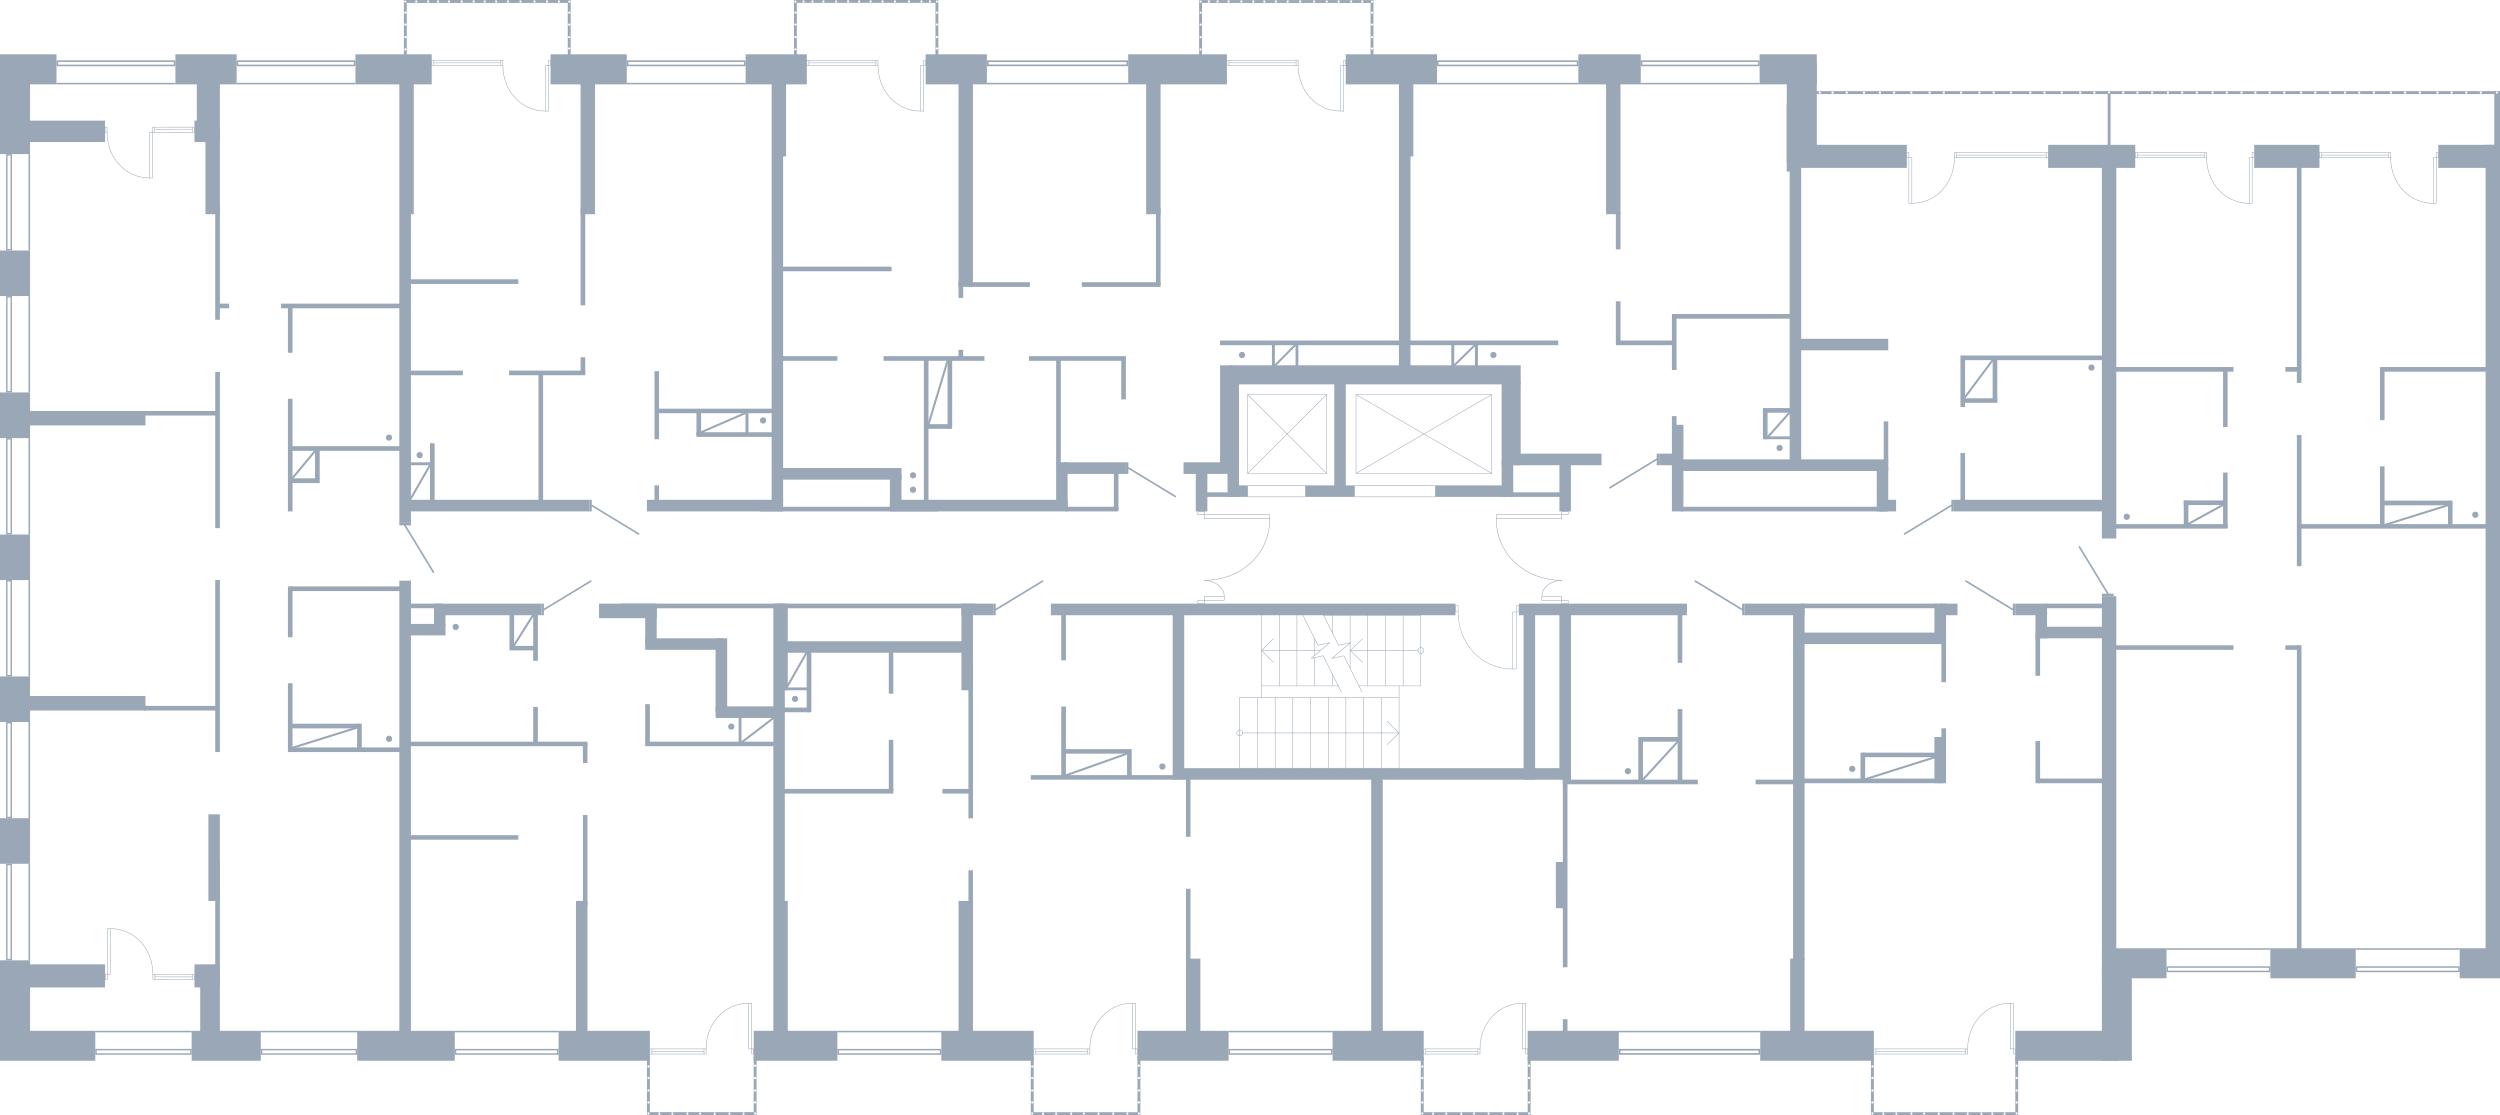 <?xml version="1.0" encoding="utf-8"?>
<!-- Generator: Adobe Illustrator 26.2.1, SVG Export Plug-In . SVG Version: 6.00 Build 0)  -->
<svg version="1.1" xmlns="http://www.w3.org/2000/svg" xmlns:xlink="http://www.w3.org/1999/xlink" x="0px" y="0px"
	 viewBox="0 0 1227.96 547.697" style="enable-background:new 0 0 1227.96 547.697;" xml:space="preserve">
<style type="text/css">
	.st0{fill:none;stroke:#99A7B6;stroke-width:0.25;stroke-linecap:round;stroke-linejoin:round;stroke-miterlimit:10;}
	.st1{fill:none;stroke:#99A7B6;stroke-width:0.267;stroke-linecap:round;stroke-linejoin:round;stroke-miterlimit:10;}
	.st2{fill:none;stroke:#99A7B6;stroke-width:0.229;stroke-linecap:round;stroke-linejoin:round;stroke-miterlimit:10;}
	.st3{fill-rule:evenodd;clip-rule:evenodd;fill:#99A7B6;}
	.st4{fill:none;stroke:#99A7B6;stroke-width:0.81;stroke-linecap:round;stroke-linejoin:round;stroke-miterlimit:22.926;}
	.st5{fill:#99A7B6;}
	.st6{fill:none;stroke:#99A7B6;stroke-width:0.25;stroke-miterlimit:10;}
	.st7{fill:none;stroke:#99A7B6;stroke-width:0.25;stroke-miterlimit:10;}
	.st8{fill:none;stroke:#99A7B6;stroke-miterlimit:10;}
</style>
<g id="МОП">
	<polyline class="st0" points="651.604,232.504 651.604,193.8 612.84,193.8 612.84,232.504 
		651.604,232.504 	"/>
	<line class="st0" x1="651.604" y1="232.504" x2="612.84" y2="193.8"/>
	<line class="st0" x1="651.604" y1="193.8" x2="612.84" y2="232.504"/>
	<polyline class="st0" points="732.708,232.504 732.708,193.799 666.061,193.799 666.061,232.504 
		732.708,232.504 	"/>
	<line class="st0" x1="732.708" y1="232.504" x2="666.061" y2="193.799"/>
	<line class="st0" x1="732.708" y1="193.799" x2="666.061" y2="232.504"/>
	<rect x="612.84" y="238.418" class="st0" width="28.32" height="5.64"/>
	<rect x="665.28" y="238.418" class="st0" width="39.72" height="5.64"/>
	<g>
		<path class="st1" d="M767.111,285.046c-17.683-0-32.165-12.449-32.165-30.278"/>
		<path class="st1" d="M757.321,292.912c0-4.74,5.087-7.866,9.789-7.866"/>
		<rect x="734.947" y="252.839" class="st1" width="32.09" height="1.929"/>
		<rect x="757.321" y="292.913" class="st1" width="9.715" height="1.929"/>
		<rect x="767.037" y="251.198" class="st1" width="3.24" height="1.641"/>
		<rect x="767.036" y="294.842" class="st1" width="3.24" height="1.639"/>
	</g>
	<g>
		<path class="st1" d="M591.53,285.046c17.683-0,32.165-12.449,32.165-30.278"/>
		<path class="st1" d="M601.32,292.912c0-4.74-5.087-7.866-9.789-7.866"/>
		<rect x="591.605" y="252.839" class="st1" width="32.09" height="1.929"/>
		<rect x="591.605" y="292.913" class="st1" width="9.715" height="1.929"/>
		<rect x="588.365" y="251.198" class="st1" width="3.24" height="1.641"/>
		<rect x="588.365" y="294.842" class="st1" width="3.24" height="1.639"/>
	</g>
	<g>
		<polyline class="st0" points="650.087,302.225 697.867,302.225 697.867,336.898 		"/>
		<polyline class="st0" points="687.195,336.898 687.195,377.318 608.932,377.318 		"/>
		<line class="st0" x1="619.665" y1="336.898" x2="657.325" y2="336.898"/>
		<line class="st0" x1="667.445" y1="336.898" x2="697.867" y2="336.898"/>
		<line class="st0" x1="687.195" y1="342.646" x2="608.932" y2="342.646"/>
		<line class="st0" x1="628.375" y1="302.225" x2="628.375" y2="336.898"/>
		<line class="st0" x1="637.023" y1="302.225" x2="637.023" y2="336.898"/>
		<line class="st0" x1="645.733" y1="313.783" x2="645.733" y2="322.038"/>
		<line class="st0" x1="645.733" y1="323.078" x2="645.733" y2="336.898"/>
		<line class="st0" x1="654.442" y1="302.225" x2="654.442" y2="310.848"/>
		<line class="st0" x1="654.442" y1="331.088" x2="654.442" y2="336.898"/>
		<line class="st0" x1="663.152" y1="302.225" x2="663.152" y2="315.678"/>
		<line class="st0" x1="663.152" y1="315.801" x2="663.152" y2="328.214"/>
		<line class="st0" x1="671.8" y1="302.225" x2="671.8" y2="336.898"/>
		<line class="st0" x1="680.509" y1="302.225" x2="680.509" y2="336.898"/>
		<line class="st0" x1="689.219" y1="302.225" x2="689.219" y2="336.898"/>
		<line class="st0" x1="617.641" y1="377.318" x2="617.641" y2="342.646"/>
		<line class="st0" x1="626.351" y1="377.318" x2="626.351" y2="342.646"/>
		<line class="st0" x1="634.999" y1="377.318" x2="634.999" y2="342.646"/>
		<line class="st0" x1="643.709" y1="377.318" x2="643.709" y2="342.646"/>
		<line class="st0" x1="652.418" y1="377.318" x2="652.418" y2="342.646"/>
		<line class="st0" x1="661.066" y1="377.318" x2="661.066" y2="342.646"/>
		<line class="st0" x1="669.776" y1="377.318" x2="669.776" y2="342.646"/>
		<line class="st0" x1="678.485" y1="377.318" x2="678.485" y2="342.646"/>
		<line class="st0" x1="610.404" y1="360.012" x2="687.195" y2="360.012"/>
		<polyline class="st0" points="681.368,354.203 687.195,360.012 681.368,365.76 		"/>
		<polyline class="st0" points="608.932,361.419 609.484,361.296 609.974,360.991 610.281,360.563 
			610.404,360.012 610.281,359.401 609.974,358.973 609.484,358.667 608.932,358.545 608.38,358.667 
			607.889,358.973 607.582,359.401 607.46,360.012 607.582,360.563 607.889,360.991 608.38,361.296 
			608.932,361.419 		"/>
		<line class="st0" x1="696.454" y1="319.531" x2="663.205" y2="319.531"/>
		<line class="st0" x1="648.615" y1="319.531" x2="619.665" y2="319.531"/>
		<polyline class="st0" points="625.431,325.34 619.665,319.531 625.431,313.783 		"/>
		<polyline class="st0" points="697.867,320.999 698.419,320.876 698.91,320.57 699.216,320.081 
			699.339,319.531 699.216,318.981 698.91,318.491 698.419,318.186 697.867,318.063 697.315,318.186 
			696.886,318.491 696.579,318.981 696.456,319.531 696.579,320.081 696.886,320.57 697.315,320.876 
			697.867,320.999 		"/>
		<polyline class="st0" points="658.858,339.955 657.325,336.898 649.903,322.099 644.077,323.383 
			653.154,315.678 647.327,316.963 639.967,302.225 638.372,299.107 		"/>
		<polyline class="st0" points="669.04,339.955 667.445,336.898 660.085,322.099 654.258,323.383 
			663.336,315.678 657.509,316.963 650.087,302.225 648.554,299.107 		"/>
		<polyline class="st0" points="669.279,325.34 663.205,319.531 669.279,313.783 		"/>
		<line class="st0" x1="619.665" y1="302.225" x2="619.665" y2="342.646"/>
		<line class="st0" x1="608.932" y1="377.318" x2="608.932" y2="342.646"/>
	</g>
	<g>
		<path class="st2" d="M716.187,300.561c0,15.439,11.274,28.048,26.756,28.048"/>
		
			<rect x="744.814" y="297.432" transform="matrix(-1 4.738888e-10 -4.738888e-10 -1 1490.914 598.017)" class="st2" width="1.286" height="3.152"/>
		
			<rect x="714.9" y="297.409" transform="matrix(-1 4.668158e-10 -4.668158e-10 -1 1431.086 597.97)" class="st2" width="1.286" height="3.152"/>
		
			<rect x="742.943" y="300.59" transform="matrix(-1 4.758357e-10 -4.758357e-10 -1 1487.757 629.199)" class="st2" width="1.871" height="28.019"/>
	</g>
</g>
<g id="Двери">
	<g>
		<rect x="958.475" y="245.498" class="st3" width="1.225" height="5.7"/>
		<line class="st4" x1="958.475" y1="248.273" x2="935.475" y2="262.253"/>
	</g>
	<g>
		<rect x="813.755" y="222.818" class="st3" width="1.225" height="5.7"/>
		<line class="st4" x1="813.755" y1="225.593" x2="790.755" y2="239.573"/>
	</g>
	<g>
		<rect x="553.02" y="227.078" class="st3" width="1.225" height="5.7"/>
		<line class="st4" x1="554.245" y1="229.853" x2="577.245" y2="243.833"/>
	</g>
	<g>
		<rect x="289.435" y="245.497" class="st3" width="1.225" height="5.7"/>
		<line class="st4" x1="290.66" y1="248.272" x2="313.66" y2="262.252"/>
	</g>
	<g>
		<rect x="196.14" y="256.838" class="st3" width="5.7" height="1.225"/>
		<line class="st4" x1="198.915" y1="258.063" x2="212.896" y2="281.063"/>
	</g>
	<g>
		<rect x="265.92" y="296.498" class="st3" width="1.225" height="5.7"/>
		<line class="st4" x1="267.145" y1="299.422" x2="290.145" y2="285.442"/>
	</g>
	<g>
		<rect x="487.86" y="296.498" class="st3" width="1.225" height="5.7"/>
		<line class="st4" x1="489.085" y1="299.422" x2="512.085" y2="285.442"/>
	</g>
	<g>
		<rect x="855.695" y="296.498" class="st3" width="1.225" height="5.7"/>
		<line class="st4" x1="855.695" y1="299.422" x2="832.695" y2="285.442"/>
	</g>
	<g>
		<rect x="988.655" y="296.498" class="st3" width="1.225" height="5.7"/>
		<line class="st4" x1="988.655" y1="299.422" x2="965.655" y2="285.442"/>
	</g>
	<g>
		<rect x="1032.421" y="291.613" class="st3" width="5.7" height="1.225"/>
		<line class="st4" x1="1035.346" y1="291.613" x2="1021.366" y2="268.613"/>
	</g>
</g>
<g id="Окна">
	<g>
		<g>
			<path class="st5" d="M1207.436,475.361v1.433h-49.613v-1.433H1207.436 M1208.16,474.638h-51.06v2.88h51.06
				V474.638L1208.16,474.638z"/>
		</g>
		<g>
			<rect x="1157.1" y="465.758" class="st5" width="51.06" height="0.75"/>
		</g>
	</g>
	<g>
		<g>
			<path class="st5" d="M863.526,30.421v1.333h-56.833v-1.333H863.526 M864.3,29.648h-58.38v2.88h58.38
				V29.648L864.3,29.648z"/>
		</g>
		<g>
			<rect x="805.92" y="40.688" class="st5" width="58.38" height="0.75"/>
		</g>
	</g>
	<g>
		<g>
			<path class="st5" d="M774.487,30.421v1.333h-67.873v-1.333H774.487 M775.26,29.648h-69.42v2.88h69.42
				V29.648L775.26,29.648z"/>
		</g>
		<g>
			<rect x="705.84" y="40.688" class="st5" width="69.42" height="0.75"/>
		</g>
	</g>
	<g>
		<g>
			<path class="st5" d="M173.836,30.421v1.333h-56.833v-1.333H173.836 M174.609,29.648h-58.38v2.88h58.38
				V29.648L174.609,29.648z"/>
		</g>
		<g>
			<rect x="116.229" y="40.688" class="st5" width="58.38" height="0.75"/>
		</g>
	</g>
	<g>
		<g>
			<path class="st5" d="M85.364,30.421v1.333H28.531v-1.333H85.364 M86.137,29.648h-58.38l0,2.88h58.38
				V29.648L86.137,29.648z"/>
		</g>
		<g>
			<rect x="27.757" y="40.688" class="st5" width="58.38" height="0.75"/>
		</g>
	</g>
	<g>
		<g>
			<path class="st5" d="M1114.437,475.361v1.434h-49.554v-1.434H1114.437 M1115.16,474.638h-51v2.88h51
				V474.638L1115.16,474.638z"/>
		</g>
		<g>
			<rect x="1064.16" y="465.758" class="st5" width="51" height="0.75"/>
		</g>
	</g>
	<g>
		<g>
			<path class="st5" d="M174.743,515.894v1.487h-45.947v-1.487H174.743 M175.44,515.198h-47.34v2.88h47.34
				V515.198L175.44,515.198z"/>
		</g>
		<g>
			<rect x="128.1" y="506.318" class="st5" width="47.34" height="0.75"/>
		</g>
	</g>
	<g>
		<g>
			<path class="st5" d="M93.443,515.894v1.487h-45.947v-1.487H93.443 M94.14,515.198H46.8v2.88h47.34
				V515.198L94.14,515.198z"/>
		</g>
		<g>
			<rect x="46.8" y="506.318" class="st5" width="47.34" height="0.75"/>
		</g>
	</g>
	<g>
		<g>
			<path class="st5" d="M5.183,424.965v46.036H3.697v-46.036H5.183 M5.88,424.267h-2.88v47.43h2.88V424.267
				L5.88,424.267z"/>
		</g>
		<g>
			<rect x="14.01" y="424.267" class="st5" width="0.75" height="47.43"/>
		</g>
	</g>
	<g>
		<g>
			<path class="st5" d="M5.184,355.334v45.858H3.696v-45.858H5.184 M5.88,354.638h-2.88v47.249h2.88V354.638
				L5.88,354.638z"/>
		</g>
		<g>
			<rect x="14.01" y="354.638" class="st5" width="0.75" height="47.25"/>
		</g>
	</g>
	<g>
		<g>
			<path class="st5" d="M5.184,285.614v45.947H3.696v-45.947H5.184 M5.88,284.918h-2.88v47.34h2.88V284.918
				L5.88,284.918z"/>
		</g>
		<g>
			<rect x="14.01" y="284.918" class="st5" width="0.75" height="47.34"/>
		</g>
	</g>
	<g>
		<g>
			<path class="st5" d="M5.184,215.894v45.947l-1.487,0v-45.947H5.184 M5.88,215.198h-2.88v47.34
				l2.88-0V215.198L5.88,215.198z"/>
		</g>
		<g>
			<rect x="14.01" y="215.198" class="st5" width="0.75" height="47.34"/>
		</g>
	</g>
	<g>
		<g>
			<path class="st5" d="M5.184,146.114v45.947H3.696v-45.947H5.184 M5.88,145.418h-2.88v47.34h2.88V145.418
				L5.88,145.418z"/>
		</g>
		<g>
			<rect x="14.01" y="145.418" class="st5" width="0.75" height="47.34"/>
		</g>
	</g>
	<g>
		<g>
			<path class="st5" d="M5.184,76.394v45.947H3.696V76.394H5.184 M5.88,75.698h-2.88v47.34h2.88V75.698
				L5.88,75.698z"/>
		</g>
		<g>
			<rect x="14.01" y="75.698" class="st5" width="0.75" height="47.34"/>
		</g>
	</g>
	<g>
		<rect x="94.505" y="478.573" class="st6" width="1.006" height="2.521"/>
		<line class="st6" x1="94.505" y1="481.093" x2="76.102" y2="481.065"/>
		<line class="st6" x1="76.102" y1="479.805" x2="94.505" y2="479.833"/>
		<line class="st6" x1="76.102" y1="478.545" x2="94.505" y2="478.573"/>
		<path class="st6" d="M75.098,478.545c0-12.345-8.823-22.426-20.939-22.426"/>
		<rect x="51.689" y="478.526" class="st6" width="1.006" height="2.539"/>
		<rect x="75.098" y="478.545" class="st6" width="1.006" height="2.521"/>
		<rect x="52.695" y="456.119" class="st6" width="1.464" height="22.403"/>
	</g>
	<g>
		<rect x="94.514" y="62.438" class="st6" width="1.006" height="2.521"/>
		<line class="st6" x1="94.514" y1="62.438" x2="76.016" y2="62.466"/>
		<line class="st6" x1="76.016" y1="63.726" x2="94.514" y2="63.698"/>
		<line class="st6" x1="76.016" y1="64.986" x2="94.514" y2="64.958"/>
		<path class="st6" d="M52.607,64.986c0,12.345,8.823,22.426,20.939,22.426"/>
		
			<rect x="75.01" y="62.466" transform="matrix(-1 1.868181e-09 -1.868181e-09 -1 151.026 127.47)" class="st6" width="1.006" height="2.539"/>
		
			<rect x="51.6" y="62.466" transform="matrix(-1 1.858239e-09 -1.858239e-09 -1 104.206 127.452)" class="st6" width="1.006" height="2.521"/>
		
			<rect x="73.545" y="65.009" transform="matrix(-1 1.878163e-09 -1.878163e-09 -1 148.555 152.421)" class="st6" width="1.464" height="22.403"/>
	</g>
	<g>
		<g>
			<path class="st5" d="M863.756,516.041v1.193h-67.792v-1.193H863.756 M864.6,515.197H795.12v2.88h69.48
				V515.197L864.6,515.197z"/>
		</g>
		<g>
			<rect x="795.12" y="506.317" class="st5" width="69.48" height="0.75"/>
		</g>
	</g>
	<g>
		<g>
			<path class="st5" d="M653.817,515.921v1.433h-49.617v-1.433H653.817 M654.54,515.198h-51.064v2.88h51.064
				V515.198L654.54,515.198z"/>
		</g>
		<g>
			<rect x="603.476" y="506.318" class="st5" width="51.064" height="0.75"/>
		</g>
	</g>
	<g>
		<g>
			<path class="st5" d="M461.637,515.921v1.433h-49.613v-1.433H461.637 M462.36,515.198h-51.06v2.88h51.06
				V515.198L462.36,515.198z"/>
		</g>
		<g>
			<rect x="411.3" y="506.318" class="st5" width="51.06" height="0.75"/>
		</g>
	</g>
	<g>
		<g>
			<path class="st5" d="M273.657,515.92v1.434h-49.554v-1.434H273.657 M274.38,515.198h-51v2.88h51
				V515.198L274.38,515.198z"/>
		</g>
		<g>
			<rect x="223.38" y="506.318" class="st5" width="51" height="0.75"/>
		</g>
	</g>
	<g>
		
			<rect x="920.398" y="515.205" transform="matrix(-1 -9.200815e-10 9.200815e-10 -1 1841.803 1032.931)" class="st6" width="1.006" height="2.521"/>
		<line class="st6" x1="921.405" y1="517.725" x2="965.466" y2="517.726"/>
		<line class="st6" x1="965.466" y1="516.465" x2="921.405" y2="516.465"/>
		<line class="st6" x1="965.466" y1="515.205" x2="921.405" y2="515.205"/>
		<path class="st6" d="M966.471,515.205c0-12.345,8.823-22.426,20.939-22.426"/>
		
			<rect x="988.874" y="515.187" transform="matrix(-1 -9.797333e-10 9.797333e-10 -1 1978.753 1032.912)" class="st6" width="1.006" height="2.539"/>
		
			<rect x="965.464" y="515.205" transform="matrix(-1 -9.598492e-10 9.598492e-10 -1 1931.934 1032.931)" class="st6" width="1.006" height="2.521"/>
		
			<rect x="987.409" y="492.779" transform="matrix(-1 -9.806943e-10 9.806943e-10 -1 1976.283 1007.961)" class="st6" width="1.464" height="22.403"/>
	</g>
	<g>
		<rect x="1005.074" y="74.918" class="st6" width="1.006" height="2.521"/>
		<line class="st6" x1="1005.074" y1="74.918" x2="961.013" y2="74.918"/>
		<line class="st6" x1="961.013" y1="76.178" x2="1005.074" y2="76.178"/>
		<line class="st6" x1="961.013" y1="77.438" x2="1005.074" y2="77.438"/>
		<path class="st6" d="M960.008,77.438c0,12.345-8.823,22.426-20.939,22.426"/>
		<rect x="936.599" y="74.918" class="st6" width="1.006" height="2.539"/>
		<rect x="960.009" y="74.918" class="st6" width="1.006" height="2.521"/>
		<rect x="937.605" y="77.461" class="st6" width="1.464" height="22.403"/>
	</g>
	<g>
		
			<rect x="1048.799" y="74.918" transform="matrix(-1 1.858239e-09 -1.858239e-09 -1 2098.604 152.356)" class="st6" width="1.006" height="2.521"/>
		<line class="st6" x1="1049.805" y1="74.918" x2="1082.825" y2="74.918"/>
		<line class="st6" x1="1082.825" y1="76.178" x2="1049.805" y2="76.178"/>
		<line class="st6" x1="1082.825" y1="77.438" x2="1049.805" y2="77.438"/>
		<path class="st6" d="M1083.83,77.438c0,12.345,8.823,22.426,20.939,22.426"/>
		
			<rect x="1106.233" y="74.918" transform="matrix(-1 1.927832e-09 -1.927832e-09 -1 2213.472 152.375)" class="st6" width="1.006" height="2.539"/>
		
			<rect x="1082.823" y="74.918" transform="matrix(-1 1.898006e-09 -1.898006e-09 -1 2166.652 152.356)" class="st6" width="1.006" height="2.521"/>
		
			<rect x="1104.768" y="77.461" transform="matrix(-1 1.919154e-09 -1.919154e-09 -1 2211.001 177.326)" class="st6" width="1.464" height="22.403"/>
	</g>
	<g>
		
			<rect x="1139.216" y="74.918" transform="matrix(-1 1.858239e-09 -1.858239e-09 -1 2279.438 152.356)" class="st6" width="1.006" height="2.521"/>
		<line class="st6" x1="1140.222" y1="74.918" x2="1173.242" y2="74.918"/>
		<line class="st6" x1="1173.242" y1="76.178" x2="1140.222" y2="76.178"/>
		<line class="st6" x1="1173.242" y1="77.438" x2="1140.222" y2="77.438"/>
		<path class="st6" d="M1174.246,77.438c0,12.345,8.823,22.426,20.939,22.426"/>
		
			<rect x="1196.649" y="74.918" transform="matrix(-1 1.927832e-09 -1.927832e-09 -1 2394.305 152.375)" class="st6" width="1.006" height="2.539"/>
		
			<rect x="1173.239" y="74.918" transform="matrix(-1 1.898006e-09 -1.898006e-09 -1 2347.485 152.356)" class="st6" width="1.006" height="2.521"/>
		
			<rect x="1195.185" y="77.461" transform="matrix(-1 1.919154e-09 -1.919154e-09 -1 2391.834 177.326)" class="st6" width="1.464" height="22.403"/>
	</g>
	<g>
		
			<rect x="699.298" y="515.205" transform="matrix(-1 -9.200815e-10 9.200815e-10 -1 1399.603 1032.931)" class="st6" width="1.006" height="2.521"/>
		<line class="st6" x1="700.305" y1="517.725" x2="725.946" y2="517.726"/>
		<line class="st6" x1="725.946" y1="516.465" x2="700.305" y2="516.465"/>
		<line class="st6" x1="725.946" y1="515.205" x2="700.305" y2="515.205"/>
		<path class="st6" d="M726.951,515.205c0-12.345,8.823-22.426,20.939-22.426"/>
		
			<rect x="749.354" y="515.187" transform="matrix(-1 -9.797333e-10 9.797333e-10 -1 1499.714 1032.912)" class="st6" width="1.006" height="2.539"/>
		
			<rect x="725.944" y="515.205" transform="matrix(-1 -9.598492e-10 9.598492e-10 -1 1452.894 1032.931)" class="st6" width="1.006" height="2.521"/>
		
			<rect x="747.889" y="492.779" transform="matrix(-1 -9.806943e-10 9.806943e-10 -1 1497.243 1007.961)" class="st6" width="1.464" height="22.403"/>
	</g>
	<g>
		
			<rect x="319.2" y="515.205" transform="matrix(-1 -9.211912e-10 9.211912e-10 -1 639.405 1032.931)" class="st7" width="1.005" height="2.521"/>
		<line class="st7" x1="320.205" y1="517.725" x2="345.816" y2="517.726"/>
		<line class="st7" x1="345.816" y1="516.465" x2="320.205" y2="516.465"/>
		<line class="st7" x1="345.816" y1="515.205" x2="320.205" y2="515.205"/>
		<path class="st7" d="M346.819,515.205c0-12.345,8.812-22.426,20.913-22.426"/>
		
			<rect x="369.195" y="515.187" transform="matrix(-1 -9.809150e-10 9.809150e-10 -1 739.395 1032.912)" class="st7" width="1.005" height="2.539"/>
		
			<rect x="345.813" y="515.205" transform="matrix(-1 -9.610074e-10 9.610074e-10 -1 692.632 1032.931)" class="st7" width="1.005" height="2.521"/>
		
			<rect x="367.732" y="492.779" transform="matrix(-1 -9.818774e-10 9.818774e-10 -1 736.927 1007.961)" class="st7" width="1.463" height="22.403"/>
	</g>
	<g>
		
			<rect x="507.658" y="515.205" transform="matrix(-1 -9.200815e-10 9.200815e-10 -1 1016.323 1032.931)" class="st6" width="1.006" height="2.521"/>
		<line class="st6" x1="508.665" y1="517.725" x2="534.306" y2="517.726"/>
		<line class="st6" x1="534.306" y1="516.465" x2="508.665" y2="516.465"/>
		<line class="st6" x1="534.306" y1="515.205" x2="508.665" y2="515.205"/>
		<path class="st6" d="M535.311,515.205c0-12.345,8.823-22.426,20.939-22.426"/>
		
			<rect x="557.714" y="515.187" transform="matrix(-1 -9.797333e-10 9.797333e-10 -1 1116.434 1032.912)" class="st6" width="1.006" height="2.539"/>
		
			<rect x="534.304" y="515.205" transform="matrix(-1 -9.598492e-10 9.598492e-10 -1 1069.614 1032.931)" class="st6" width="1.006" height="2.521"/>
		
			<rect x="556.249" y="492.779" transform="matrix(-1 -9.806943e-10 9.806943e-10 -1 1113.963 1007.961)" class="st6" width="1.464" height="22.403"/>
	</g>
	<g>
		<g>
			<path class="st5" d="M553.317,30.491v1.193h-67.733v-1.193H553.317 M554.16,29.648h-69.42v2.88h69.42
				V29.648L554.16,29.648z"/>
		</g>
		<g>
			<rect x="484.74" y="40.688" class="st5" width="69.42" height="0.75"/>
		</g>
	</g>
	<g>
		<g>
			<path class="st5" d="M365.467,30.421v1.333h-56.833v-1.333H365.467 M366.24,29.648h-58.38v2.88h58.38
				V29.648L366.24,29.648z"/>
		</g>
		<g>
			<rect x="307.86" y="40.688" class="st5" width="58.38" height="0.75"/>
		</g>
	</g>
	<g>
		
			<rect x="212.075" y="29.617" transform="matrix(-1 4.166577e-10 -4.166577e-10 -1 425.157 61.754)" class="st6" width="1.006" height="2.521"/>
		<line class="st6" x1="213.082" y1="29.617" x2="246.005" y2="29.617"/>
		<line class="st6" x1="246.005" y1="30.877" x2="213.082" y2="30.877"/>
		<line class="st6" x1="246.005" y1="32.137" x2="213.082" y2="32.137"/>
		<path class="st6" d="M247.009,32.137c0,12.345,8.823,22.426,20.939,22.426"/>
		
			<rect x="269.412" y="29.617" transform="matrix(-1 4.772128e-10 -4.772128e-10 -1 539.831 61.772)" class="st6" width="1.006" height="2.539"/>
		
			<rect x="246.002" y="29.616" transform="matrix(-1 4.573292e-10 -4.573292e-10 -1 493.011 61.753)" class="st6" width="1.006" height="2.521"/>
		
			<rect x="267.948" y="32.16" transform="matrix(-1 4.782360e-10 -4.782360e-10 -1 537.36 86.723)" class="st6" width="1.464" height="22.403"/>
	</g>
	<g>
		
			<rect x="396.3" y="29.617" transform="matrix(-1 4.166577e-10 -4.166577e-10 -1 793.606 61.754)" class="st6" width="1.006" height="2.521"/>
		<line class="st6" x1="397.306" y1="29.617" x2="430.266" y2="29.617"/>
		<line class="st6" x1="430.266" y1="30.877" x2="397.306" y2="30.877"/>
		<line class="st6" x1="430.266" y1="32.137" x2="397.306" y2="32.137"/>
		<path class="st6" d="M431.271,32.137c0,12.345,8.823,22.426,20.939,22.426"/>
		
			<rect x="453.674" y="29.617" transform="matrix(-1 4.772128e-10 -4.772128e-10 -1 908.354 61.772)" class="st6" width="1.006" height="2.539"/>
		
			<rect x="430.264" y="29.616" transform="matrix(-1 4.573292e-10 -4.573292e-10 -1 861.534 61.753)" class="st6" width="1.006" height="2.521"/>
		
			<rect x="452.209" y="32.16" transform="matrix(-1 4.782360e-10 -4.782360e-10 -1 905.883 86.723)" class="st6" width="1.464" height="22.403"/>
	</g>
	<g>
		
			<rect x="602.64" y="29.617" transform="matrix(-1 4.166577e-10 -4.166577e-10 -1 1206.286 61.754)" class="st6" width="1.006" height="2.521"/>
		<line class="st6" x1="603.646" y1="29.617" x2="636.618" y2="29.617"/>
		<line class="st6" x1="636.618" y1="30.877" x2="603.646" y2="30.877"/>
		<line class="st6" x1="636.618" y1="32.137" x2="603.646" y2="32.137"/>
		<path class="st6" d="M637.622,32.137c0,12.345,8.823,22.426,20.939,22.426"/>
		
			<rect x="660.025" y="29.617" transform="matrix(-1 4.772128e-10 -4.772128e-10 -1 1321.056 61.772)" class="st6" width="1.006" height="2.539"/>
		
			<rect x="636.615" y="29.616" transform="matrix(-1 4.573292e-10 -4.573292e-10 -1 1274.237 61.753)" class="st6" width="1.006" height="2.521"/>
		
			<rect x="658.561" y="32.16" transform="matrix(-1 4.782360e-10 -4.782360e-10 -1 1318.586 86.723)" class="st6" width="1.464" height="22.403"/>
	</g>
</g>
<g id="Стены">
	
		<rect x="1115.16" y="465.758" transform="matrix(-1 -1.224647e-16 1.224647e-16 -1 2272.26 946.27)" class="st5" width="41.94" height="14.754"/>
	
		<rect x="1208.16" y="465.758" transform="matrix(-1 -1.224647e-16 1.224647e-16 -1 2436.12 946.27)" class="st5" width="19.8" height="14.754"/>
	
		<rect x="879.534" y="71.138" transform="matrix(-1 -1.224647e-16 1.224647e-16 -1 1816.133 153.613)" class="st5" width="57.065" height="11.337"/>
	
		<rect x="1006.02" y="71.138" transform="matrix(-1 -1.224647e-16 1.224647e-16 -1 2054.819 153.613)" class="st5" width="42.779" height="11.337"/>
	
		<rect x="1107.239" y="71.138" transform="matrix(-1 -1.224647e-16 1.224647e-16 -1 2246.518 153.613)" class="st5" width="32.04" height="11.337"/>
	
		<rect x="1197.659" y="71.138" transform="matrix(-1 -1.224647e-16 1.224647e-16 -1 2423.818 153.613)" class="st5" width="28.5" height="11.337"/>
	
		<rect x="1220.88" y="71.138" transform="matrix(-1 -1.224647e-16 1.224647e-16 -1 2448.84 543.493)" class="st5" width="7.08" height="401.217"/>
	
		<rect x="1032.42" y="465.758" transform="matrix(-1 -1.224647e-16 1.224647e-16 -1 2096.58 946.27)" class="st5" width="31.74" height="14.754"/>
	
		<rect x="1032.42" y="473.741" transform="matrix(-1 -1.224647e-16 1.224647e-16 -1 2079.54 994.758)" class="st5" width="14.7" height="47.277"/>
	
		<rect x="1032.42" y="292.838" transform="matrix(-1 -1.224647e-16 1.224647e-16 -1 2071.92 763.216)" class="st5" width="7.08" height="177.54"/>
	
		<rect x="879.308" y="470.858" transform="matrix(-1 -1.224647e-16 1.224647e-16 -1 1765.695 982.891)" class="st5" width="7.08" height="41.175"/>
	
		<rect x="880.74" y="297.053" transform="matrix(-1 -1.224647e-16 1.224647e-16 -1 1767.128 768.818)" class="st5" width="5.648" height="174.712"/>
	
		<rect x="879.056" y="50.918" transform="matrix(-1 -1.224647e-16 1.224647e-16 -1 1763.76 277.947)" class="st5" width="5.648" height="176.111"/>
	
		<rect x="1032.42" y="74.918" transform="matrix(-1 -1.224647e-16 1.224647e-16 -1 2071.92 339.436)" class="st5" width="7.08" height="189.6"/>
	
		<rect x="989.88" y="506.318" transform="matrix(-1 -1.224647e-16 1.224647e-16 -1 2030.43 1027.336)" class="st5" width="50.67" height="14.7"/>
	
		<rect x="864.6" y="506.318" transform="matrix(-1 -1.224647e-16 1.224647e-16 -1 1785 1027.336)" class="st5" width="55.8" height="14.7"/>
	
		<rect x="750.36" y="506.318" transform="matrix(-1 -1.224647e-16 1.224647e-16 -1 1545.48 1027.336)" class="st5" width="44.76" height="14.7"/>
	
		<rect x="654.54" y="506.318" transform="matrix(-1 -1.224647e-16 1.224647e-16 -1 1353.84 1027.336)" class="st5" width="44.76" height="14.7"/>
	
		<rect x="558.72" y="506.318" transform="matrix(-1 -1.224647e-16 1.224647e-16 -1 1162.196 1027.336)" class="st5" width="44.756" height="14.7"/>
	
		<rect x="462.36" y="506.318" transform="matrix(-1 -1.224647e-16 1.224647e-16 -1 970.08 1027.336)" class="st5" width="45.36" height="14.7"/>
	
		<rect x="370.2" y="506.318" transform="matrix(-1 -1.224647e-16 1.224647e-16 -1 781.5 1027.336)" class="st5" width="41.1" height="14.7"/>
	
		<rect x="274.38" y="506.318" transform="matrix(-1 -1.224647e-16 1.224647e-16 -1 593.58 1027.336)" class="st5" width="44.82" height="14.7"/>
	
		<rect x="175.44" y="506.318" transform="matrix(-1 -1.224647e-16 1.224647e-16 -1 398.82 1027.336)" class="st5" width="47.94" height="14.7"/>
	
		<rect x="94.14" y="506.318" transform="matrix(-1 -1.224647e-16 1.224647e-16 -1 222.24 1027.336)" class="st5" width="33.96" height="14.7"/>
	
		<rect y="506.318" transform="matrix(-1 -1.224647e-16 1.224647e-16 -1 46.8 1027.336)" class="st5" width="46.8" height="14.7"/>
	<circle class="st5" cx="1215.81" cy="252.854" r="1.53"/>
	<circle class="st5" cx="1044.63" cy="253.838" r="1.53"/>
	<circle class="st5" cx="1027.29" cy="180.548" r="1.53"/>
	<circle class="st5" cx="874.11" cy="220.028" r="1.53"/>
	<circle class="st5" cx="733.53" cy="174.368" r="1.53"/>
	<circle class="st5" cx="610.08" cy="174.368" r="1.53"/>
	<circle class="st5" cx="909.78" cy="377.648" r="1.53"/>
	<circle class="st5" cx="799.59" cy="378.788" r="1.53"/>
	<circle class="st5" cx="570.93" cy="376.508" r="1.53"/>
	<circle class="st5" cx="390.51" cy="343.284" r="1.53"/>
	<circle class="st5" cx="359.19" cy="356.888" r="1.53"/>
	<circle class="st5" cx="223.83" cy="307.928" r="1.53"/>
	<circle class="st5" cx="191.1" cy="362.888" r="1.53"/>
	<circle class="st5" cx="191.07" cy="214.928" r="1.53"/>
	<circle class="st5" cx="206.13" cy="223.568" r="1.53"/>
	<circle class="st5" cx="374.79" cy="206.511" r="1.53"/>
	<circle class="st5" cx="448.47" cy="233.468" r="1.53"/>
	<circle class="st5" cx="448.435" cy="240.548" r="1.53"/>
	<line class="st8" x1="1170.713" y1="258.034" x2="1203.401" y2="247.834"/>
	<line class="st8" x1="1073.932" y1="257.858" x2="1092.364" y2="247.754"/>
	<line class="st8" x1="915.843" y1="382.837" x2="951.148" y2="371.697"/>
	<line class="st8" x1="806.529" y1="383.425" x2="824.67" y2="363.649"/>
	<line class="st8" x1="522.633" y1="381.151" x2="554.733" y2="369.765"/>
	<line class="st8" x1="386.241" y1="338.017" x2="396.714" y2="319.609"/>
	<line class="st8" x1="363.834" y1="364.964" x2="380.895" y2="351.915"/>
	<line class="st8" x1="252.157" y1="317.539" x2="262.423" y2="301.171"/>
	<line class="st8" x1="343.835" y1="212.551" x2="366.916" y2="202.531"/>
	<line class="st8" x1="455.97" y1="208.74" x2="465.701" y2="176.359"/>
	<line class="st8" x1="625.893" y1="179.898" x2="636.646" y2="168.997"/>
	<line class="st8" x1="713.808" y1="179.956" x2="724.893" y2="169.055"/>
	<line class="st8" x1="867.996" y1="215.044" x2="879.393" y2="202.215"/>
	<line class="st8" x1="964.337" y1="196.219" x2="979.039" y2="176.49"/>
	<line class="st8" x1="143.257" y1="235.351" x2="155.164" y2="221.003"/>
	<line class="st8" x1="200.954" y1="246.319" x2="211.601" y2="227.797"/>
	<line class="st8" x1="143.107" y1="367.459" x2="175.403" y2="357.381"/>
	<rect x="864.3" y="26.678" class="st5" width="28.08" height="14.76"/>
	<rect x="775.26" y="26.678" class="st5" width="30.66" height="14.76"/>
	<rect x="661.02" y="26.678" class="st5" width="44.82" height="14.76"/>
	<rect x="554.16" y="26.678" class="st5" width="48.48" height="14.76"/>
	<rect x="454.68" y="26.678" class="st5" width="30.06" height="14.76"/>
	<rect x="366.24" y="26.678" class="st5" width="30.06" height="14.76"/>
	<rect x="270.42" y="26.678" class="st5" width="37.44" height="14.76"/>
	<rect x="174.6" y="26.678" class="st5" width="37.44" height="14.76"/>
	<rect x="86.16" y="26.678" class="st5" width="30.069" height="14.76"/>
	<rect y="26.678" class="st5" width="27.757" height="14.76"/>
	<rect y="32.858" class="st5" width="14.76" height="42.84"/>
	<rect y="123.038" class="st5" width="14.76" height="22.38"/>
	<rect y="192.758" class="st5" width="14.76" height="22.44"/>
	<rect y="262.538" class="st5" width="14.76" height="22.38"/>
	<rect y="332.258" class="st5" width="14.76" height="22.38"/>
	<rect y="401.888" class="st5" width="14.76" height="22.38"/>
	<rect y="471.698" class="st5" width="14.76" height="38.07"/>
	<rect x="877.62" y="30.848" class="st5" width="14.76" height="48.99"/>
	<rect x="13.573" y="473.678" class="st5" width="38.027" height="11.34"/>
	<rect x="95.52" y="473.678" class="st5" width="12.48" height="11.34"/>
	<rect x="98.342" y="478.028" class="st5" width="9.658" height="31.41"/>
	<rect x="105.72" y="422.798" class="st5" width="2.28" height="55.005"/>
	<rect x="105.72" y="284.918" class="st5" width="2.28" height="84.48"/>
	<rect x="105.72" y="182.678" class="st5" width="2.28" height="76.74"/>
	<rect x="105.72" y="100.208" class="st5" width="2.28" height="56.85"/>
	<rect x="196.14" y="285.218" class="st5" width="5.7" height="223.35"/>
	<rect x="379.866" y="296.498" class="st5" width="5.626" height="212.07"/>
	<rect x="196.14" y="39.848" class="st5" width="5.7" height="216.99"/>
	<rect x="199.47" y="39.848" class="st5" width="3.75" height="65.37"/>
	<rect x="13.686" y="59.258" class="st5" width="37.914" height="10.5"/>
	<rect x="96.66" y="40.478" class="st5" width="11.34" height="29.28"/>
	<rect x="100.92" y="62.138" class="st5" width="7.08" height="43.08"/>
	<rect x="95.52" y="59.258" class="st5" width="5.437" height="10.5"/>
	<rect x="382.14" y="442.538" class="st5" width="4.8" height="65.52"/>
	<rect x="382.14" y="296.498" class="st5" width="4.8" height="42.54"/>
	<rect x="351.48" y="346.958" class="st5" width="30.66" height="5.7"/>
	<rect x="351.48" y="313.538" class="st5" width="5.7" height="36.06"/>
	<rect x="316.92" y="313.538" class="st5" width="38.19" height="5.64"/>
	<rect x="213.18" y="296.498" class="st5" width="52.74" height="5.7"/>
	<rect x="200.455" y="245.498" class="st5" width="88.985" height="5.7"/>
	<rect x="317.745" y="245.498" class="st5" width="66.915" height="5.7"/>
	<rect x="382.766" y="229.898" class="st5" width="60.034" height="5.7"/>
	<rect x="437.1" y="245.498" class="st5" width="87.3" height="5.7"/>
	<rect x="373.05" y="248.918" class="st5" width="87.3" height="2.28"/>
	<rect x="437.1" y="233.318" class="st5" width="5.7" height="15.84"/>
	
		<rect x="277.908" y="139.91" transform="matrix(-1.836970e-16 1 -1 -1.836970e-16 524.57 -239.11)" class="st5" width="207.863" height="5.64"/>
	<rect x="294.24" y="296.498" class="st5" width="28.32" height="7.14"/>
	<rect x="304.68" y="296.498" class="st5" width="174.33" height="2.28"/>
	<rect x="198.225" y="296.498" class="st5" width="19.185" height="2.261"/>
	<rect x="200.631" y="306.458" class="st5" width="18.189" height="5.64"/>
	<rect x="213.18" y="301.538" class="st5" width="5.64" height="5.64"/>
	<rect x="385.492" y="314.978" class="st5" width="90.398" height="5.64"/>
	<rect x="316.92" y="296.978" class="st5" width="5.64" height="19.59"/>
	<rect x="472.26" y="296.498" class="st5" width="15.6" height="5.7"/>
	<rect x="516.18" y="296.498" class="st5" width="198.72" height="5.7"/>
	<rect x="746.1" y="296.498" class="st5" width="82.5" height="5.7"/>
	<rect x="856.92" y="296.498" class="st5" width="29.46" height="5.7"/>
	<rect x="885.12" y="310.718" class="st5" width="70.74" height="5.64"/>
	<rect x="1000.56" y="307.838" class="st5" width="33.731" height="5.7"/>
	<rect x="959.7" y="245.498" class="st5" width="74.123" height="5.7"/>
	<rect x="825.54" y="248.918" class="st5" width="99.522" height="2.28"/>
	<rect x="923.988" y="245.498" class="st5" width="7.346" height="5.7"/>
	<rect x="883.528" y="166.407" class="st5" width="43.952" height="5.654"/>
	<rect x="821.22" y="225.638" class="st5" width="106.26" height="5.7"/>
	<rect x="472.26" y="298.688" class="st5" width="5.647" height="40.35"/>
	<rect x="475.68" y="326.123" class="st5" width="2.227" height="75.855"/>
	<rect x="462.9" y="387.518" class="st5" width="14.364" height="2.28"/>
	<rect x="384.348" y="387.518" class="st5" width="54.432" height="2.28"/>
	<rect x="316.92" y="364.298" class="st5" width="63.599" height="2.22"/>
	<rect x="201.026" y="410.228" class="st5" width="53.554" height="2.22"/>
	<rect x="201.241" y="364.298" class="st5" width="87.299" height="2.22"/>
	<rect x="436.56" y="363.398" class="st5" width="2.22" height="24.78"/>
	<rect x="436.56" y="318.068" class="st5" width="2.22" height="22.672"/>
	<rect x="316.92" y="345.878" class="st5" width="2.28" height="19.08"/>
	<rect x="286.32" y="365.078" class="st5" width="2.22" height="9.718"/>
	<rect x="286.32" y="400.296" class="st5" width="2.22" height="44.822"/>
	<rect x="282.9" y="442.538" class="st5" width="5.64" height="65.64"/>
	<rect x="475.68" y="427.478" class="st5" width="2.22" height="17.64"/>
	<rect x="470.82" y="442.538" class="st5" width="7.08" height="65.64"/>
	
		<rect x="582.533" y="436.538" transform="matrix(-1 -9.422298e-11 9.422298e-11 -1 1167.285 909.983)" class="st5" width="2.22" height="36.907"/>
	
		<rect x="582.533" y="381.244" transform="matrix(-1 -7.619784e-11 7.619784e-11 -1 1167.285 792.282)" class="st5" width="2.22" height="29.794"/>
	
		<rect x="521.28" y="347.016" transform="matrix(-1 -8.855995e-11 8.855995e-11 -1 1044.84 729.435)" class="st5" width="2.28" height="35.403"/>
	
		<rect x="521.28" y="300.009" transform="matrix(-1 -6.023683e-11 6.023683e-11 -1 1044.84 624.343)" class="st5" width="2.28" height="24.325"/>
	
		<rect x="541.384" y="345.634" transform="matrix(1.850627e-10 -1 1 1.850627e-10 160.646 924.338)" class="st5" width="2.216" height="72.424"/>
	
		<rect x="582.533" y="470.865" transform="matrix(-1 -2.928869e-11 2.928869e-11 -1 1172.145 984.563)" class="st5" width="7.08" height="42.833"/>
	<rect x="261.9" y="347.258" class="st5" width="2.28" height="18.21"/>
	<rect x="261.9" y="301.553" class="st5" width="2.28" height="23.025"/>
	<rect x="102.36" y="399.998" class="st5" width="5.64" height="42.54"/>
	<rect x="13.207" y="201.878" class="st5" width="58.253" height="7.08"/>
	<rect x="48.694" y="201.878" class="st5" width="58.253" height="2.22"/>
	<rect x="70.653" y="346.718" class="st5" width="35.607" height="2.28"/>
	<rect x="13.695" y="341.858" class="st5" width="57.765" height="7.14"/>
	<rect x="107.367" y="149.138" class="st5" width="5.193" height="2.28"/>
	<rect x="138.06" y="149.138" class="st5" width="59.94" height="2.28"/>
	<rect x="141.42" y="150.934" class="st5" width="2.28" height="22.322"/>
	<rect x="141.42" y="195.876" class="st5" width="2.28" height="55.322"/>
	<rect x="141.42" y="288.038" class="st5" width="2.28" height="24.96"/>
	<rect x="141.42" y="335.618" class="st5" width="2.28" height="33.78"/>
	<rect x="143.34" y="367.123" class="st5" width="53.85" height="2.275"/>
	<rect x="142.56" y="288.038" class="st5" width="54.416" height="2.28"/>
	<rect x="143.061" y="219.158" class="st5" width="54.129" height="2.28"/>
	<rect x="382.62" y="39.353" class="st5" width="3.48" height="37.485"/>
	<rect x="453.778" y="175.522" class="st5" width="2.28" height="71.116"/>
	<rect x="433.98" y="174.938" class="st5" width="49.57" height="2.28"/>
	<rect x="505.404" y="174.938" class="st5" width="47.616" height="2.28"/>
	
		<rect x="493.995" y="201.263" transform="matrix(-1.836970e-16 1 -1 -1.836970e-16 722.303 -317.497)" class="st5" width="51.81" height="2.28"/>
	<rect x="382.26" y="174.938" class="st5" width="29.04" height="2.28"/>
	<rect x="382.143" y="130.961" class="st5" width="55.796" height="2.28"/>
	<rect x="518.76" y="227.078" class="st5" width="5.64" height="21.637"/>
	<rect x="522.36" y="227.078" class="st5" width="30.66" height="5.7"/>
	<rect x="581.34" y="227.078" class="st5" width="23.31" height="5.7"/>
	
		<rect x="578.693" y="236.865" transform="matrix(-1.836970e-16 1 -1 -1.836970e-16 829.905 -350.475)" class="st5" width="22.994" height="5.7"/>
	
		<rect x="574.59" y="210.068" transform="matrix(-1.836970e-16 1 -1 -1.836970e-16 818.648 -392.872)" class="st5" width="62.34" height="5.64"/>
	<rect x="550.74" y="176.861" class="st5" width="2.28" height="19.317"/>
	<rect x="321.48" y="238.418" class="st5" width="2.22" height="7.933"/>
	<rect x="321.48" y="182.318" class="st5" width="2.22" height="33.42"/>
	
		<rect x="350.404" y="172.992" transform="matrix(-1.836970e-16 1 -1 -1.836970e-16 553.362 -149.667)" class="st5" width="2.22" height="57.711"/>
	<rect x="576" y="300.398" class="st5" width="5.67" height="82.56"/>
	<rect x="687.135" y="37.838" class="st5" width="5.67" height="143.1"/>
	<rect x="748.365" y="300.398" class="st5" width="5.67" height="82.56"/>
	<rect x="673.515" y="382.238" class="st5" width="5.67" height="126.51"/>
	<rect x="765.956" y="300.398" class="st5" width="5.67" height="82.56"/>
	<rect x="579.345" y="377.318" class="st5" width="192.255" height="5.64"/>
	<rect x="950.16" y="296.498" class="st5" width="5.7" height="16.5"/>
	<rect x="952.56" y="296.498" class="st5" width="8.94" height="5.7"/>
	<rect x="989.88" y="296.498" class="st5" width="15.6" height="5.7"/>
	<rect x="1004.67" y="296.498" class="st5" width="29.1" height="2.261"/>
	<rect x="884.94" y="296.498" class="st5" width="66.689" height="2.261"/>
	<rect x="999.78" y="300.308" class="st5" width="5.7" height="13.23"/>
	<rect x="877.62" y="51.578" class="st5" width="4.158" height="32.7"/>
	<rect x="599.28" y="179.438" class="st5" width="6" height="49.08"/>
	<rect x="604.184" y="179.434" class="st5" width="142.756" height="9.364"/>
	<rect x="737.58" y="187.665" class="st5" width="9.36" height="40.852"/>
	<rect x="744.66" y="222.818" class="st5" width="41.97" height="5.7"/>
	<rect x="814.98" y="222.818" class="st5" width="10.41" height="5.7"/>
	<rect x="821.22" y="208.658" class="st5" width="5.64" height="42.54"/>
	<rect x="765.96" y="226.358" class="st5" width="5.64" height="24.84"/>
	<rect x="737.578" y="226.298" class="st5" width="5.702" height="17.76"/>
	<rect x="705" y="238.418" class="st5" width="35.431" height="5.64"/>
	<rect x="641.22" y="238.418" class="st5" width="24.06" height="5.64"/>
	
		<rect x="631.185" y="210.623" transform="matrix(-1.836970e-16 1 -1 -1.836970e-16 871.643 -444.757)" class="st5" width="54.03" height="5.64"/>
	<rect x="606.03" y="238.418" class="st5" width="6.81" height="5.64"/>
	<rect x="591.9" y="241.838" class="st5" width="13.785" height="2.22"/>
	<rect x="741.87" y="241.838" class="st5" width="25.433" height="2.22"/>
	<rect x="689.407" y="40.718" class="st5" width="4.793" height="36.12"/>
	<rect x="788.88" y="40.718" class="st5" width="7.08" height="64.5"/>
	<rect x="562.98" y="40.718" class="st5" width="7.08" height="64.5"/>
	<rect x="567.78" y="102.038" class="st5" width="2.28" height="37.71"/>
	
		<rect x="285.18" y="29.798" transform="matrix(-1 -5.369672e-11 5.369672e-11 -1 577.44 135.016)" class="st5" width="7.08" height="75.42"/>
	
		<rect x="285.18" y="102.038" transform="matrix(-1 -5.265711e-11 5.265711e-11 -1 572.64 252.016)" class="st5" width="2.28" height="47.94"/>
	
		<rect x="267.611" y="164.466" transform="matrix(4.388141e-11 -1 1 4.388141e-11 85.575 451.926)" class="st5" width="2.28" height="37.419"/>
	
		<rect x="211.475" y="168.451" transform="matrix(3.510443e-11 -1 1 3.510443e-11 29.439 395.791)" class="st5" width="2.28" height="29.45"/>
	
		<rect x="225.298" y="110.182" transform="matrix(6.701845e-11 -1 1 6.701845e-11 88.114 364.762)" class="st5" width="2.28" height="56.284"/>
	
		<rect x="264.48" y="182.331" transform="matrix(-1 -7.459779e-11 7.459779e-11 -1 531.24 428.489)" class="st5" width="2.28" height="63.827"/>
	<rect x="470.804" y="40.718" class="st5" width="7.08" height="100.2"/>
	<rect x="470.804" y="138.428" class="st5" width="2.296" height="7.89"/>
	
		<rect x="490.344" y="125.402" transform="matrix(-1.836970e-16 1 -1 -1.836970e-16 631.262 -351.722)" class="st5" width="2.296" height="28.737"/>
	
		<rect x="549.562" y="120.42" transform="matrix(-1.836970e-16 1 -1 -1.836970e-16 690.48 -410.94)" class="st5" width="2.296" height="38.7"/>
	
		<rect x="681.172" y="85.366" transform="matrix(-1.836970e-16 1 -1 -1.836970e-16 850.726 -513.914)" class="st5" width="2.296" height="166.08"/>
	<rect x="470.804" y="171.84" class="st5" width="2.296" height="4.162"/>
	<rect x="921.84" y="229.448" class="st5" width="5.64" height="21.75"/>
	<rect x="999.78" y="311.772" class="st5" width="2.28" height="20.186"/>
	<rect x="999.78" y="363.994" class="st5" width="2.28" height="20.704"/>
	<rect x="953.58" y="357.758" class="st5" width="2.28" height="26.94"/>
	<rect x="953.58" y="313.418" class="st5" width="2.28" height="21.66"/>
	<rect x="1128.18" y="316.958" class="st5" width="2.28" height="149.633"/>
	<rect x="950.156" y="362.003" class="st5" width="4.057" height="22.695"/>
	<rect x="1000.92" y="382.418" class="st5" width="32.67" height="2.28"/>
	<rect x="885.225" y="382.418" class="st5" width="68.865" height="2.28"/>
	<rect x="862.32" y="382.958" class="st5" width="20.28" height="2.28"/>
	
		<rect x="807.54" y="364.778" transform="matrix(-1.836970e-16 1 -1 -1.836970e-16 1191.098 -459.262)" class="st5" width="35.28" height="2.28"/>
	
		<rect x="812.986" y="312.264" transform="matrix(-1.836970e-16 1 -1 -1.836970e-16 1138.584 -511.776)" class="st5" width="24.388" height="2.28"/>
	<rect x="767.64" y="382.958" class="st5" width="66.3" height="2.28"/>
	<rect x="1122.54" y="316.958" class="st5" width="7.1" height="2.22"/>
	<rect x="1038.3" y="316.958" class="st5" width="58.74" height="2.22"/>
	<rect x="1038.3" y="257.438" class="st5" width="55.86" height="2.22"/>
	<rect x="1038.3" y="180.281" class="st5" width="58.74" height="2.277"/>
	<rect x="1122.54" y="180.281" class="st5" width="7.62" height="2.277"/>
	<rect x="1169.04" y="180.281" class="st5" width="53.67" height="2.277"/>
	<rect x="1129.995" y="257.438" class="st5" width="92.747" height="2.22"/>
	<rect x="1091.94" y="232.118" class="st5" width="2.22" height="27.15"/>
	<rect x="925.26" y="206.978" class="st5" width="2.22" height="20.738"/>
	<rect x="962.94" y="222.518" class="st5" width="2.28" height="23.325"/>
	<rect x="821.22" y="204.398" class="st5" width="2.28" height="6.557"/>
	<rect x="821.22" y="154.238" class="st5" width="2.28" height="27.48"/>
	<rect x="793.68" y="147.998" class="st5" width="2.28" height="20.113"/>
	<rect x="793.68" y="104.221" class="st5" width="2.28" height="18.277"/>
	
		<rect x="806.567" y="154.37" transform="matrix(-1.836970e-16 1 -1 -1.836970e-16 976.105 -639.309)" class="st5" width="2.28" height="28.055"/>
	<rect x="822.09" y="154.238" class="st5" width="58.14" height="2.28"/>
	<rect x="962.94" y="174.638" class="st5" width="2.28" height="25.26"/>
	<rect x="964.732" y="174.638" class="st5" width="69.248" height="2.265"/>
	<rect x="1169.04" y="229.058" class="st5" width="2.22" height="28.746"/>
	<rect x="1202.429" y="245.917" class="st5" width="2.22" height="11.887"/>
	<rect x="1072.619" y="245.92" class="st5" width="2.28" height="11.887"/>
	<rect x="1072.619" y="245.796" class="st5" width="20.101" height="2.277"/>
	<rect x="913.858" y="369.697" class="st5" width="2.28" height="13.362"/>
	<rect x="914.998" y="369.697" class="st5" width="36.27" height="2.22"/>
	
		<rect x="553.593" y="367.957" transform="matrix(-1 -4.508006e-11 4.508006e-11 -1 1109.465 749.276)" class="st5" width="2.28" height="13.362"/>
	
		<rect x="396.239" y="319.036" transform="matrix(-1 -1.033255e-10 1.033255e-10 -1 794.757 668.872)" class="st5" width="2.28" height="30.801"/>
	
		<rect x="522.633" y="367.957" transform="matrix(-1 -5.121560e-11 5.121560e-11 -1 1077.052 738.134)" class="st5" width="31.787" height="2.22"/>
	
		<rect x="175.413" y="355.477" transform="matrix(-1 -4.508006e-11 4.508006e-11 -1 353.105 724.377)" class="st5" width="2.28" height="13.423"/>
	
		<rect x="142.56" y="355.477" transform="matrix(-1 -4.933399e-11 4.933399e-11 -1 319.023 713.235)" class="st5" width="33.903" height="2.281"/>
	<rect x="804.719" y="362.017" class="st5" width="2.28" height="21.57"/>
	<rect x="805.858" y="362.017" class="st5" width="19.449" height="2.28"/>
	<rect x="1170.15" y="245.917" class="st5" width="33.929" height="2.28"/>
	<rect x="1169.04" y="181.847" class="st5" width="2.22" height="24.531"/>
	<rect x="1128.18" y="213.669" class="st5" width="2.28" height="64.408"/>
	<rect x="1128.18" y="76.958" class="st5" width="2.28" height="111.118"/>
	<rect x="1091.94" y="181.703" class="st5" width="2.22" height="28.05"/>
	<rect x="767.64" y="382.418" class="st5" width="2.28" height="92.7"/>
	<rect x="767.64" y="500.618" class="st5" width="2.28" height="7.59"/>
	<rect x="764.22" y="423.398" class="st5" width="3.994" height="22.68"/>
	<rect x="523.226" y="248.918" class="st5" width="26.134" height="2.28"/>
	<rect x="547.104" y="231.437" class="st5" width="2.256" height="19.069"/>
	<rect x="285.18" y="175.478" class="st5" width="2.28" height="8.212"/>
	<rect x="211.2" y="217.718" class="st5" width="2.28" height="29.64"/>
	<rect x="384.879" y="347.557" class="st5" width="13.078" height="2.28"/>
	<rect x="250.258" y="317.251" class="st5" width="12.782" height="2.22"/>
	<rect x="250.258" y="301.531" class="st5" width="2.28" height="16.009"/>
	<rect x="342.093" y="212.317" class="st5" width="38.88" height="2.28"/>
	<rect x="342.093" y="201.637" class="st5" width="2.28" height="12.139"/>
	<rect x="366.178" y="201.848" class="st5" width="1.474" height="11.928"/>
	
		<rect x="449.497" y="192.412" transform="matrix(6.123234e-17 -1 1 6.123234e-17 273.006 660.111)" class="st5" width="34.124" height="2.28"/>
	
		<rect x="459.624" y="203.317" transform="matrix(6.123234e-17 -1 1 6.123234e-17 251.29 670.238)" class="st5" width="2.28" height="12.314"/>
	
		<rect x="142.807" y="234.961" transform="matrix(-1 -4.147139e-11 4.147139e-11 -1 299.826 472.231)" class="st5" width="14.211" height="2.31"/>
	
		<rect x="154.738" y="220.381" transform="matrix(-1 -5.265445e-11 5.265445e-11 -1 311.757 455.691)" class="st5" width="2.28" height="14.93"/>
	<rect x="384.826" y="337.664" class="st5" width="13.078" height="1.373"/>
	
		<rect x="356.676" y="357.79" transform="matrix(-1.836970e-16 1 -1 -1.836970e-16 721.989 -5.035)" class="st5" width="13.671" height="1.373"/>
	<rect x="200.239" y="227.077" class="st5" width="11.981" height="1.44"/>
	<rect x="624.753" y="168.577" class="st5" width="1.44" height="11.7"/>
	<rect x="636.359" y="168.577" class="st5" width="1.373" height="11.7"/>
	<rect x="712.858" y="168.577" class="st5" width="1.44" height="11.7"/>
	<rect x="724.473" y="168.577" class="st5" width="1.467" height="11.7"/>
	<rect x="865.918" y="202.215" class="st5" width="2.28" height="13.522"/>
	<rect x="865.918" y="200.431" class="st5" width="14.176" height="2.28"/>
	
		<rect x="971.491" y="188.315" transform="matrix(6.800611e-11 -1 1 6.800611e-11 775.854 1169.348)" class="st5" width="2.22" height="16.863"/>
	
		<rect x="969.093" y="185.437" transform="matrix(2.871665e-11 -1 1 2.871665e-11 793.316 1166.47)" class="st5" width="21.6" height="2.28"/>
	<rect x="866.398" y="214.351" class="st5" width="13.697" height="1.386"/>
	<path class="st5" d="M371.615,519.065h-1.417v27.213h-50.998v-27.213h-1.417v28.63h0.873h0.544h50.998h1.38
		h0.037V519.065z M317.948,546.903c0-0.3,0.244-0.544,0.544-0.544s0.544,0.243,0.544,0.544
		s-0.243,0.544-0.544,0.544S317.948,547.203,317.948,546.903z M317.948,541.507
		c0-0.3,0.244-0.544,0.544-0.544s0.544,0.243,0.544,0.544s-0.243,0.544-0.544,0.544
		S317.948,541.807,317.948,541.507z M317.948,535.645c0-0.3,0.244-0.544,0.544-0.544
		s0.544,0.243,0.544,0.544s-0.243,0.544-0.544,0.544S317.948,535.945,317.948,535.645z M317.948,529.48
		c0-0.3,0.244-0.544,0.544-0.544s0.544,0.243,0.544,0.544s-0.243,0.544-0.544,0.544
		S317.948,529.78,317.948,529.48z M317.948,523.881c0-0.3,0.244-0.544,0.544-0.544
		s0.544,0.243,0.544,0.544s-0.243,0.544-0.544,0.544S317.948,524.182,317.948,523.881z M370.332,546.903
		c0-0.3,0.244-0.544,0.544-0.544s0.544,0.243,0.544,0.544s-0.243,0.544-0.544,0.544
		S370.332,547.203,370.332,546.903z M370.332,541.507c0-0.3,0.244-0.544,0.544-0.544
		s0.544,0.243,0.544,0.544s-0.243,0.544-0.544,0.544S370.332,541.807,370.332,541.507z M370.332,535.645
		c0-0.3,0.244-0.544,0.544-0.544s0.544,0.243,0.544,0.544s-0.243,0.544-0.544,0.544
		S370.332,535.945,370.332,535.645z M370.332,529.48c0-0.3,0.244-0.544,0.544-0.544
		s0.544,0.243,0.544,0.544s-0.243,0.544-0.544,0.544S370.332,529.78,370.332,529.48z M370.332,523.438
		c0-0.3,0.244-0.544,0.544-0.544s0.544,0.243,0.544,0.544s-0.243,0.544-0.544,0.544
		S370.332,523.739,370.332,523.438z M358.288,546.442c0.3,0,0.544,0.244,0.544,0.544
		s-0.243,0.544-0.544,0.544s-0.544-0.243-0.544-0.544S357.988,546.442,358.288,546.442z M365.224,546.442
		c0.3,0,0.544,0.244,0.544,0.544s-0.243,0.544-0.544,0.544s-0.544-0.243-0.544-0.544
		S364.924,546.442,365.224,546.442z M343.874,546.442c0.3,0,0.544,0.244,0.544,0.544
		s-0.243,0.544-0.544,0.544s-0.544-0.243-0.544-0.544S343.573,546.442,343.874,546.442z M351.043,546.442
		c0.3,0,0.544,0.244,0.544,0.544s-0.243,0.544-0.544,0.544s-0.544-0.243-0.544-0.544
		S350.743,546.442,351.043,546.442z M323.814,546.442c0.3,0,0.544,0.244,0.544,0.544
		s-0.243,0.544-0.544,0.544s-0.544-0.243-0.544-0.544S323.513,546.442,323.814,546.442z M330.252,546.442
		c0.3,0,0.544,0.244,0.544,0.544s-0.243,0.544-0.544,0.544s-0.544-0.243-0.544-0.544
		S329.952,546.442,330.252,546.442z M337.638,546.442c0.3,0,0.544,0.244,0.544,0.544
		s-0.243,0.544-0.544,0.544s-0.544-0.243-0.544-0.544S337.338,546.442,337.638,546.442z"/>
	<path class="st5" d="M560.135,519.067h-1.417v27.213h-50.998v-27.213h-1.417v28.63h0.873h0.544h50.998h1.38
		h0.037V519.067z M506.468,546.905c0-0.3,0.244-0.544,0.544-0.544s0.544,0.243,0.544,0.544
		s-0.243,0.544-0.544,0.544S506.468,547.205,506.468,546.905z M506.468,541.509
		c0-0.3,0.244-0.544,0.544-0.544s0.544,0.243,0.544,0.544s-0.243,0.544-0.544,0.544
		S506.468,541.809,506.468,541.509z M506.468,535.646c0-0.3,0.244-0.544,0.544-0.544
		s0.544,0.243,0.544,0.544s-0.243,0.544-0.544,0.544S506.468,535.947,506.468,535.646z M506.468,529.482
		c0-0.3,0.244-0.544,0.544-0.544s0.544,0.243,0.544,0.544s-0.243,0.544-0.544,0.544
		S506.468,529.782,506.468,529.482z M506.468,523.883c0-0.3,0.244-0.544,0.544-0.544
		s0.544,0.243,0.544,0.544s-0.243,0.544-0.544,0.544S506.468,524.183,506.468,523.883z M558.852,546.905
		c0-0.3,0.244-0.544,0.544-0.544s0.544,0.243,0.544,0.544s-0.243,0.544-0.544,0.544
		S558.852,547.205,558.852,546.905z M558.852,541.509c0-0.3,0.244-0.544,0.544-0.544
		s0.544,0.243,0.544,0.544s-0.243,0.544-0.544,0.544S558.852,541.809,558.852,541.509z M558.852,535.646
		c0-0.3,0.244-0.544,0.544-0.544s0.544,0.243,0.544,0.544s-0.243,0.544-0.544,0.544
		S558.852,535.947,558.852,535.646z M558.852,529.482c0-0.3,0.244-0.544,0.544-0.544
		s0.544,0.243,0.544,0.544s-0.243,0.544-0.544,0.544S558.852,529.782,558.852,529.482z M558.852,523.44
		c0-0.3,0.244-0.544,0.544-0.544s0.544,0.243,0.544,0.544s-0.243,0.544-0.544,0.544
		S558.852,523.74,558.852,523.44z M546.808,546.444c0.3,0,0.544,0.244,0.544,0.544
		s-0.243,0.544-0.544,0.544s-0.544-0.243-0.544-0.544S546.508,546.444,546.808,546.444z M553.744,546.444
		c0.3,0,0.544,0.244,0.544,0.544s-0.243,0.544-0.544,0.544s-0.544-0.243-0.544-0.544
		S553.444,546.444,553.744,546.444z M532.394,546.444c0.3,0,0.544,0.244,0.544,0.544
		s-0.243,0.544-0.544,0.544s-0.544-0.243-0.544-0.544S532.093,546.444,532.394,546.444z M539.563,546.444
		c0.3,0,0.544,0.244,0.544,0.544s-0.243,0.544-0.544,0.544s-0.544-0.243-0.544-0.544
		S539.263,546.444,539.563,546.444z M512.334,546.444c0.3,0,0.544,0.244,0.544,0.544
		s-0.243,0.544-0.544,0.544s-0.544-0.243-0.544-0.544S512.033,546.444,512.334,546.444z M518.772,546.444
		c0.3,0,0.544,0.244,0.544,0.544s-0.243,0.544-0.544,0.544s-0.544-0.243-0.544-0.544
		S518.472,546.444,518.772,546.444z M526.158,546.444c0.3,0,0.544,0.244,0.544,0.544
		s-0.243,0.544-0.544,0.544s-0.544-0.243-0.544-0.544S525.858,546.444,526.158,546.444z"/>
	<path class="st5" d="M751.798,519.067h-1.419v27.213H699.301v-27.213h-1.419v28.63h0.875h0.545h51.078
		h1.382h0.037V519.067z M698.046,546.905c0-0.3,0.244-0.544,0.545-0.544s0.545,0.243,0.545,0.544
		s-0.244,0.544-0.545,0.544S698.046,547.205,698.046,546.905z M698.046,541.509
		c0-0.3,0.244-0.544,0.545-0.544s0.545,0.243,0.545,0.544s-0.244,0.544-0.545,0.544
		S698.046,541.809,698.046,541.509z M698.046,535.646c0-0.3,0.244-0.544,0.545-0.544
		s0.545,0.243,0.545,0.544s-0.244,0.544-0.545,0.544S698.046,535.947,698.046,535.646z M698.046,529.482
		c0-0.3,0.244-0.544,0.545-0.544s0.545,0.243,0.545,0.544s-0.244,0.544-0.545,0.544
		S698.046,529.782,698.046,529.482z M698.046,523.883c0-0.3,0.244-0.544,0.545-0.544
		s0.545,0.243,0.545,0.544s-0.244,0.544-0.545,0.544S698.046,524.183,698.046,523.883z M750.513,546.905
		c0-0.3,0.244-0.544,0.545-0.544s0.545,0.243,0.545,0.544s-0.244,0.544-0.545,0.544
		S750.513,547.205,750.513,546.905z M750.513,541.509c0-0.3,0.244-0.544,0.545-0.544
		s0.545,0.243,0.545,0.544s-0.244,0.544-0.545,0.544S750.513,541.809,750.513,541.509z M750.513,535.646
		c0-0.3,0.244-0.544,0.545-0.544s0.545,0.243,0.545,0.544s-0.244,0.544-0.545,0.544
		S750.513,535.947,750.513,535.646z M750.513,529.482c0-0.3,0.244-0.544,0.545-0.544
		s0.545,0.243,0.545,0.544s-0.244,0.544-0.545,0.544S750.513,529.782,750.513,529.482z M750.513,523.44
		c0-0.3,0.244-0.544,0.545-0.544s0.545,0.243,0.545,0.544s-0.244,0.544-0.545,0.544
		S750.513,523.74,750.513,523.44z M738.45,546.444c0.301,0,0.545,0.244,0.545,0.544
		s-0.244,0.544-0.545,0.544c-0.301,0-0.545-0.243-0.545-0.544S738.149,546.444,738.45,546.444z
		 M745.396,546.444c0.301,0,0.545,0.244,0.545,0.544s-0.244,0.544-0.545,0.544
		c-0.301,0-0.545-0.243-0.545-0.544S745.096,546.444,745.396,546.444z M724.013,546.444
		c0.301,0,0.545,0.244,0.545,0.544s-0.244,0.544-0.545,0.544s-0.545-0.243-0.545-0.544
		S723.712,546.444,724.013,546.444z M731.193,546.444c0.301,0,0.545,0.244,0.545,0.544
		s-0.244,0.544-0.545,0.544c-0.301,0-0.545-0.243-0.545-0.544S730.892,546.444,731.193,546.444z
		 M703.921,546.444c0.301,0,0.545,0.244,0.545,0.544s-0.244,0.544-0.545,0.544s-0.545-0.243-0.545-0.544
		S703.62,546.444,703.921,546.444z M710.369,546.444c0.301,0,0.545,0.244,0.545,0.544
		s-0.244,0.544-0.545,0.544c-0.301,0-0.545-0.243-0.545-0.544S710.069,546.444,710.369,546.444z
		 M717.767,546.444c0.301,0,0.545,0.244,0.545,0.544s-0.244,0.544-0.545,0.544s-0.545-0.243-0.545-0.544
		S717.466,546.444,717.767,546.444z"/>
	<path class="st5" d="M991.299,519.067h-1.419v27.213h-69.483v-27.213h-1.419v28.63h0.875h0.545h69.483
		h1.382h0.037V519.067z M919.143,546.905c0-0.3,0.244-0.544,0.545-0.544
		c0.301,0,0.545,0.243,0.545,0.544s-0.244,0.544-0.545,0.544
		C919.387,547.448,919.143,547.205,919.143,546.905z M919.143,541.509c0-0.3,0.244-0.544,0.545-0.544
		c0.301,0,0.545,0.243,0.545,0.544s-0.244,0.544-0.545,0.544
		C919.387,542.053,919.143,541.809,919.143,541.509z M919.143,535.646c0-0.3,0.244-0.544,0.545-0.544
		c0.301,0,0.545,0.243,0.545,0.544s-0.244,0.544-0.545,0.544
		C919.387,536.19,919.143,535.947,919.143,535.646z M919.143,529.482c0-0.3,0.244-0.544,0.545-0.544
		c0.301,0,0.545,0.243,0.545,0.544s-0.244,0.544-0.545,0.544
		C919.387,530.026,919.143,529.782,919.143,529.482z M919.143,523.883c0-0.3,0.244-0.544,0.545-0.544
		c0.301,0,0.545,0.243,0.545,0.544s-0.244,0.544-0.545,0.544
		C919.387,524.427,919.143,524.183,919.143,523.883z M990.014,546.905c0-0.3,0.244-0.544,0.545-0.544
		s0.545,0.243,0.545,0.544s-0.244,0.544-0.545,0.544S990.014,547.205,990.014,546.905z M990.014,541.509
		c0-0.3,0.244-0.544,0.545-0.544s0.545,0.243,0.545,0.544s-0.244,0.544-0.545,0.544
		S990.014,541.809,990.014,541.509z M990.014,535.646c0-0.3,0.244-0.544,0.545-0.544
		s0.545,0.243,0.545,0.544s-0.244,0.544-0.545,0.544S990.014,535.947,990.014,535.646z M990.014,529.482
		c0-0.3,0.244-0.544,0.545-0.544s0.545,0.243,0.545,0.544s-0.244,0.544-0.545,0.544
		S990.014,529.782,990.014,529.482z M990.014,523.44c0-0.3,0.244-0.544,0.545-0.544
		s0.545,0.243,0.545,0.544s-0.244,0.544-0.545,0.544S990.014,523.74,990.014,523.44z M959.546,546.444
		c0.301,0,0.545,0.244,0.545,0.544s-0.244,0.544-0.545,0.544s-0.545-0.243-0.545-0.544
		S959.246,546.444,959.546,546.444z M966.493,546.444c0.301,0,0.545,0.244,0.545,0.544
		s-0.244,0.544-0.545,0.544s-0.545-0.243-0.545-0.544S966.192,546.444,966.493,546.444z M973.222,546.444
		c0.301,0,0.545,0.244,0.545,0.544s-0.244,0.544-0.545,0.544c-0.301,0-0.545-0.243-0.545-0.544
		S972.921,546.444,973.222,546.444z M978.596,546.444c0.301,0,0.545,0.244,0.545,0.544
		s-0.244,0.544-0.545,0.544s-0.545-0.243-0.545-0.544S978.296,546.444,978.596,546.444z M984.633,546.444
		c0.301,0,0.545,0.244,0.545,0.544s-0.244,0.544-0.545,0.544s-0.545-0.243-0.545-0.544
		S984.332,546.444,984.633,546.444z M945.109,546.444c0.301,0,0.545,0.244,0.545,0.544
		s-0.244,0.544-0.545,0.544s-0.545-0.243-0.545-0.544S944.808,546.444,945.109,546.444z M952.29,546.444
		c0.301,0,0.545,0.244,0.545,0.544s-0.244,0.544-0.545,0.544s-0.545-0.243-0.545-0.544
		S951.989,546.444,952.29,546.444z M925.017,546.444c0.301,0,0.545,0.244,0.545,0.544
		s-0.244,0.544-0.545,0.544c-0.301,0-0.545-0.243-0.545-0.544S924.716,546.444,925.017,546.444z
		 M931.466,546.444c0.301,0,0.545,0.244,0.545,0.544s-0.244,0.544-0.545,0.544s-0.545-0.243-0.545-0.544
		S931.165,546.444,931.466,546.444z M938.863,546.444c0.301,0,0.545,0.244,0.545,0.544
		s-0.244,0.544-0.545,0.544c-0.301,0-0.545-0.243-0.545-0.544S938.563,546.444,938.863,546.444z"/>
	<path class="st5" d="M198.381,28.641h1.417V1.429h79.078v27.213h1.417V0.012h-0.873h-0.544l-79.078,0h-1.38
		h-0.037V28.641z M280.129,0.804c0,0.3-0.244,0.544-0.544,0.544s-0.544-0.243-0.544-0.544
		s0.243-0.544,0.544-0.544S280.129,0.503,280.129,0.804z M280.129,6.199
		c0,0.3-0.244,0.544-0.544,0.544s-0.544-0.243-0.544-0.544s0.243-0.544,0.544-0.544
		S280.129,5.899,280.129,6.199z M280.129,12.062c0,0.3-0.244,0.544-0.544,0.544
		s-0.544-0.243-0.544-0.544s0.243-0.544,0.544-0.544S280.129,11.761,280.129,12.062z M280.129,18.226
		c0,0.3-0.244,0.544-0.544,0.544s-0.544-0.243-0.544-0.544s0.243-0.544,0.544-0.544
		S280.129,17.926,280.129,18.226z M280.129,23.825c0,0.3-0.244,0.544-0.544,0.544
		s-0.544-0.243-0.544-0.544s0.243-0.544,0.544-0.544S280.129,23.525,280.129,23.825z M199.665,0.804
		c0,0.3-0.244,0.544-0.544,0.544s-0.544-0.243-0.544-0.544s0.243-0.544,0.544-0.544
		S199.665,0.503,199.665,0.804z M199.665,6.199c0,0.3-0.244,0.544-0.544,0.544s-0.544-0.243-0.544-0.544
		s0.243-0.544,0.544-0.544S199.665,5.899,199.665,6.199z M199.665,12.062
		c0,0.3-0.244,0.544-0.544,0.544s-0.544-0.243-0.544-0.544s0.243-0.544,0.544-0.544
		S199.665,11.761,199.665,12.062z M199.665,18.226c0,0.3-0.244,0.544-0.544,0.544
		s-0.544-0.243-0.544-0.544s0.243-0.544,0.544-0.544S199.665,17.926,199.665,18.226z M199.665,24.268
		c0,0.3-0.244,0.544-0.544,0.544s-0.544-0.243-0.544-0.544s0.243-0.544,0.544-0.544
		S199.665,23.968,199.665,24.268z M220.511,1.264c-0.3,0-0.544-0.244-0.544-0.544
		s0.243-0.544,0.544-0.544s0.544,0.243,0.544,0.544S220.811,1.264,220.511,1.264z M215.115,1.264
		c-0.3,0-0.544-0.244-0.544-0.544s0.243-0.544,0.544-0.544s0.544,0.243,0.544,0.544
		S215.415,1.264,215.115,1.264z M210.28,1.264c-0.3,0-0.544-0.244-0.544-0.544s0.243-0.544,0.544-0.544
		s0.544,0.243,0.544,0.544S210.58,1.264,210.28,1.264z M204.475,1.264
		c-0.3,0-0.544-0.244-0.544-0.544s0.243-0.544,0.544-0.544s0.544,0.243,0.544,0.544
		S204.775,1.264,204.475,1.264z M238.057,1.264c-0.3,0-0.544-0.244-0.544-0.544s0.243-0.544,0.544-0.544
		s0.544,0.243,0.544,0.544S238.357,1.264,238.057,1.264z M232.661,1.264
		c-0.3,0-0.544-0.244-0.544-0.544s0.243-0.544,0.544-0.544s0.544,0.243,0.544,0.544
		S232.962,1.264,232.661,1.264z M249.558,1.264c-0.3,0-0.544-0.244-0.544-0.544s0.243-0.544,0.544-0.544
		s0.544,0.243,0.544,0.544S249.858,1.264,249.558,1.264z M243.696,1.264
		c-0.3,0-0.544-0.244-0.544-0.544s0.243-0.544,0.544-0.544s0.544,0.243,0.544,0.544
		S243.997,1.264,243.696,1.264z M226.799,1.264c-0.3,0-0.544-0.244-0.544-0.544s0.243-0.544,0.544-0.544
		s0.544,0.243,0.544,0.544S227.099,1.264,226.799,1.264z M274.562,1.264
		c-0.3,0-0.544-0.244-0.544-0.544s0.243-0.544,0.544-0.544s0.544,0.243,0.544,0.544
		S274.862,1.264,274.562,1.264z M268.7,1.264c-0.3,0-0.544-0.244-0.544-0.544s0.243-0.544,0.544-0.544
		s0.544,0.243,0.544,0.544S269,1.264,268.7,1.264z M262.535,1.264
		c-0.3,0-0.544-0.244-0.544-0.544s0.243-0.544,0.544-0.544s0.544,0.243,0.544,0.544
		S262.835,1.264,262.535,1.264z M255.652,1.264c-0.3,0-0.544-0.244-0.544-0.544s0.243-0.544,0.544-0.544
		s0.544,0.243,0.544,0.544S255.952,1.264,255.652,1.264z"/>
	<path class="st5" d="M389.976,28.63h1.417V1.417h68.086v27.213h1.417V0l-0.873,0l-0.544,0l-68.086,0l-1.38,0
		l-0.037,0V28.63z M460.731,0.792c0,0.3-0.244,0.544-0.544,0.544s-0.544-0.243-0.544-0.544
		s0.243-0.544,0.544-0.544S460.731,0.492,460.731,0.792z M460.731,6.188c0,0.3-0.244,0.544-0.544,0.544
		s-0.544-0.243-0.544-0.544s0.243-0.544,0.544-0.544S460.731,5.887,460.731,6.188z M460.731,12.05
		c0,0.3-0.244,0.544-0.544,0.544s-0.544-0.243-0.544-0.544s0.243-0.544,0.544-0.544
		S460.731,11.75,460.731,12.05z M460.731,18.215c0,0.3-0.244,0.544-0.544,0.544
		s-0.544-0.243-0.544-0.544s0.243-0.544,0.544-0.544S460.731,17.915,460.731,18.215z M460.731,23.813
		c0,0.3-0.244,0.544-0.544,0.544s-0.544-0.243-0.544-0.544s0.243-0.544,0.544-0.544
		S460.731,23.513,460.731,23.813z M391.259,0.792c0,0.3-0.244,0.544-0.544,0.544
		s-0.544-0.243-0.544-0.544s0.243-0.544,0.544-0.544S391.259,0.492,391.259,0.792z M391.259,6.188
		c0,0.3-0.244,0.544-0.544,0.544s-0.544-0.243-0.544-0.544s0.243-0.544,0.544-0.544
		S391.259,5.887,391.259,6.188z M391.259,12.05c0,0.3-0.244,0.544-0.544,0.544
		s-0.544-0.243-0.544-0.544s0.243-0.544,0.544-0.544S391.259,11.75,391.259,12.05z M391.259,18.215
		c0,0.3-0.244,0.544-0.544,0.544s-0.544-0.243-0.544-0.544s0.243-0.544,0.544-0.544
		S391.259,17.915,391.259,18.215z M391.259,24.256c0,0.3-0.244,0.544-0.544,0.544
		s-0.544-0.243-0.544-0.544s0.243-0.544,0.544-0.544S391.259,23.956,391.259,24.256z M404.451,1.252
		c-0.3,0-0.544-0.244-0.544-0.544s0.243-0.544,0.544-0.544s0.544,0.243,0.544,0.544
		S404.751,1.252,404.451,1.252z M399.055,1.252c-0.3,0-0.544-0.244-0.544-0.544s0.243-0.544,0.544-0.544
		s0.544,0.243,0.544,0.544S399.355,1.252,399.055,1.252z M394.695,1.252
		c-0.3,0-0.544-0.244-0.544-0.544s0.243-0.544,0.544-0.544s0.544,0.243,0.544,0.544
		S394.995,1.252,394.695,1.252z M421.997,1.252c-0.3,0-0.544-0.244-0.544-0.544s0.243-0.544,0.544-0.544
		s0.544,0.243,0.544,0.544S422.297,1.252,421.997,1.252z M416.601,1.252
		c-0.3,0-0.544-0.244-0.544-0.544s0.243-0.544,0.544-0.544s0.544,0.243,0.544,0.544
		S416.901,1.252,416.601,1.252z M433.498,1.252c-0.3,0-0.544-0.244-0.544-0.544s0.243-0.544,0.544-0.544
		s0.544,0.243,0.544,0.544S433.798,1.252,433.498,1.252z M427.636,1.252
		c-0.3,0-0.544-0.244-0.544-0.544s0.243-0.544,0.544-0.544s0.544,0.243,0.544,0.544
		S427.936,1.252,427.636,1.252z M410.739,1.252c-0.3,0-0.544-0.244-0.544-0.544s0.243-0.544,0.544-0.544
		s0.544,0.243,0.544,0.544S411.039,1.252,410.739,1.252z M452.639,1.252c-0.3,0-0.544-0.244-0.544-0.544
		s0.243-0.544,0.544-0.544s0.544,0.243,0.544,0.544S452.94,1.252,452.639,1.252z M456.795,1.252
		c-0.3,0-0.544-0.244-0.544-0.544s0.243-0.544,0.544-0.544s0.544,0.243,0.544,0.544
		S457.096,1.252,456.795,1.252z M446.475,1.252c-0.3,0-0.544-0.244-0.544-0.544s0.243-0.544,0.544-0.544
		s0.544,0.243,0.544,0.544S446.775,1.252,446.475,1.252z M439.592,1.252
		c-0.3,0-0.544-0.244-0.544-0.544s0.243-0.544,0.544-0.544s0.544,0.243,0.544,0.544
		S439.892,1.252,439.592,1.252z"/>
	<path class="st5" d="M588.992,28.656h1.417V1.443h82.789v27.213h1.417V0.026h-0.873h-0.544l-82.789,0h-1.38
		h-0.037V28.656z M674.451,0.818c0,0.3-0.244,0.544-0.544,0.544s-0.544-0.243-0.544-0.544
		s0.243-0.544,0.544-0.544S674.451,0.518,674.451,0.818z M674.451,6.214
		c0,0.3-0.244,0.544-0.544,0.544s-0.544-0.243-0.544-0.544s0.243-0.544,0.544-0.544
		S674.451,5.914,674.451,6.214z M674.451,12.076c0,0.3-0.244,0.544-0.544,0.544
		s-0.544-0.243-0.544-0.544s0.243-0.544,0.544-0.544S674.451,11.776,674.451,12.076z M674.451,18.241
		c0,0.3-0.244,0.544-0.544,0.544s-0.544-0.243-0.544-0.544s0.243-0.544,0.544-0.544
		S674.451,17.941,674.451,18.241z M674.451,23.84c0,0.3-0.244,0.544-0.544,0.544
		s-0.544-0.243-0.544-0.544s0.243-0.544,0.544-0.544S674.451,23.539,674.451,23.84z M590.275,0.818
		c0,0.3-0.244,0.544-0.544,0.544s-0.544-0.243-0.544-0.544s0.243-0.544,0.544-0.544
		S590.275,0.518,590.275,0.818z M590.275,6.214c0,0.3-0.244,0.544-0.544,0.544s-0.544-0.243-0.544-0.544
		s0.243-0.544,0.544-0.544S590.275,5.914,590.275,6.214z M590.275,12.076
		c0,0.3-0.244,0.544-0.544,0.544s-0.544-0.243-0.544-0.544s0.243-0.544,0.544-0.544
		S590.275,11.776,590.275,12.076z M590.275,18.241c0,0.3-0.244,0.544-0.544,0.544
		s-0.544-0.243-0.544-0.544s0.243-0.544,0.544-0.544S590.275,17.941,590.275,18.241z M590.275,24.283
		c0,0.3-0.244,0.544-0.544,0.544s-0.544-0.243-0.544-0.544s0.243-0.544,0.544-0.544
		S590.275,23.982,590.275,24.283z M603.467,1.279c-0.3,0-0.544-0.244-0.544-0.544
		s0.243-0.544,0.544-0.544s0.544,0.243,0.544,0.544S603.767,1.279,603.467,1.279z M598.071,1.279
		c-0.3,0-0.544-0.244-0.544-0.544s0.243-0.544,0.544-0.544s0.544,0.243,0.544,0.544
		S598.371,1.279,598.071,1.279z M593.789,1.279c-0.3,0-0.544-0.244-0.544-0.544s0.243-0.544,0.544-0.544
		s0.544,0.243,0.544,0.544S594.09,1.279,593.789,1.279z M621.013,1.279
		c-0.3,0-0.544-0.244-0.544-0.544s0.243-0.544,0.544-0.544s0.544,0.243,0.544,0.544
		S621.313,1.279,621.013,1.279z M615.617,1.279c-0.3,0-0.544-0.244-0.544-0.544s0.243-0.544,0.544-0.544
		s0.544,0.243,0.544,0.544S615.918,1.279,615.617,1.279z M632.514,1.279
		c-0.3,0-0.544-0.244-0.544-0.544s0.243-0.544,0.544-0.544s0.544,0.243,0.544,0.544
		S632.814,1.279,632.514,1.279z M626.652,1.279c-0.3,0-0.544-0.244-0.544-0.544s0.243-0.544,0.544-0.544
		s0.544,0.243,0.544,0.544S626.953,1.279,626.652,1.279z M609.755,1.279c-0.3,0-0.544-0.244-0.544-0.544
		s0.243-0.544,0.544-0.544s0.544,0.243,0.544,0.544S610.055,1.279,609.755,1.279z M657.518,1.279
		c-0.3,0-0.544-0.244-0.544-0.544s0.243-0.544,0.544-0.544s0.544,0.243,0.544,0.544
		S657.818,1.279,657.518,1.279z M663.66,1.279c-0.3,0-0.544-0.244-0.544-0.544s0.243-0.544,0.544-0.544
		s0.544,0.243,0.544,0.544S663.96,1.279,663.66,1.279z M669.131,1.279
		c-0.3,0-0.544-0.244-0.544-0.544s0.243-0.544,0.544-0.544s0.544,0.243,0.544,0.544
		S669.432,1.279,669.131,1.279z M651.656,1.279c-0.3,0-0.544-0.244-0.544-0.544s0.243-0.544,0.544-0.544
		s0.544,0.243,0.544,0.544S651.956,1.279,651.656,1.279z M645.491,1.279
		c-0.3,0-0.544-0.244-0.544-0.544s0.243-0.544,0.544-0.544s0.544,0.243,0.544,0.544
		S645.791,1.279,645.491,1.279z M638.608,1.279c-0.3,0-0.544-0.244-0.544-0.544s0.243-0.544,0.544-0.544
		s0.544,0.243,0.544,0.544S638.908,1.279,638.608,1.279z"/>
	<path class="st5" d="M1225.139,44.778V75.818h2.82V44.778H1225.139z M1226.375,46.075
		c-0.317,0-0.573-0.257-0.573-0.573s0.257-0.574,0.573-0.574c0.317,0,0.574,0.257,0.574,0.574
		S1226.692,46.075,1226.375,46.075z"/>
	<path class="st5" d="M1036.531,45.488c0,0.005,0.003,0.009,0.003,0.014
		c0,0.317-0.257,0.573-0.573,0.573c-0.317,0-0.573-0.257-0.573-0.573c0-0.005,0.003-0.009,0.003-0.014
		h-0.139v27.03h1.419V45.488H1036.531z"/>
	<path class="st5" d="M1226.375,44.928c0.062,0,0.118,0.017,0.174,0.035v-0.185H889.132v1.419h337.417v-0.157
		c-0.056,0.018-0.112,0.035-0.174,0.035c-0.317,0-0.573-0.257-0.573-0.573
		S1226.059,44.928,1226.375,44.928z M893.845,46.075c-0.317,0-0.573-0.257-0.573-0.573
		s0.257-0.574,0.573-0.574s0.573,0.257,0.573,0.574S894.162,46.075,893.845,46.075z M900.108,46.075
		c-0.317,0-0.573-0.257-0.573-0.573s0.257-0.574,0.573-0.574c0.317,0,0.574,0.257,0.574,0.574
		S900.425,46.075,900.108,46.075z M907.083,46.075c-0.317,0-0.573-0.257-0.573-0.573
		s0.257-0.574,0.573-0.574c0.317,0,0.573,0.257,0.573,0.574S907.4,46.075,907.083,46.075z
		 M915.564,46.075c-0.317,0-0.573-0.257-0.573-0.573s0.257-0.574,0.573-0.574
		c0.317,0,0.574,0.257,0.574,0.574S915.881,46.075,915.564,46.075z M923.358,46.075
		c-0.317,0-0.573-0.257-0.573-0.573s0.257-0.574,0.573-0.574c0.317,0,0.574,0.257,0.574,0.574
		S923.675,46.075,923.358,46.075z M930.333,46.075c-0.317,0-0.573-0.257-0.573-0.573
		s0.257-0.574,0.573-0.574c0.317,0,0.573,0.257,0.573,0.574S930.65,46.075,930.333,46.075z
		 M938.814,46.075c-0.317,0-0.573-0.257-0.573-0.573s0.257-0.574,0.573-0.574
		c0.317,0,0.574,0.257,0.574,0.574S939.131,46.075,938.814,46.075z M947.791,46.075
		c-0.317,0-0.574-0.257-0.574-0.573s0.257-0.574,0.574-0.574s0.574,0.257,0.574,0.574
		S948.108,46.075,947.791,46.075z M954.766,46.075c-0.317,0-0.573-0.257-0.573-0.573
		s0.257-0.574,0.573-0.574c0.317,0,0.573,0.257,0.573,0.574S955.083,46.075,954.766,46.075z
		 M963.247,46.075c-0.317,0-0.574-0.257-0.574-0.573s0.257-0.574,0.574-0.574
		s0.574,0.257,0.574,0.574S963.564,46.075,963.247,46.075z M972.274,46.075
		c-0.317,0-0.573-0.257-0.573-0.573s0.257-0.574,0.573-0.574c0.317,0,0.573,0.257,0.573,0.574
		S972.59,46.075,972.274,46.075z M979.249,46.075c-0.317,0-0.574-0.257-0.574-0.573
		s0.257-0.574,0.574-0.574c0.317,0,0.573,0.257,0.573,0.574S979.565,46.075,979.249,46.075z
		 M987.73,46.075c-0.317,0-0.573-0.257-0.573-0.573s0.257-0.574,0.573-0.574
		c0.317,0,0.574,0.257,0.574,0.574S988.047,46.075,987.73,46.075z M997.261,46.075
		c-0.317,0-0.573-0.257-0.573-0.573s0.257-0.574,0.573-0.574c0.317,0,0.574,0.257,0.574,0.574
		S997.578,46.075,997.261,46.075z M1004.236,46.075c-0.317,0-0.573-0.257-0.573-0.573
		s0.257-0.574,0.573-0.574c0.317,0,0.573,0.257,0.573,0.574S1004.553,46.075,1004.236,46.075z
		 M1012.717,46.075c-0.317,0-0.574-0.257-0.574-0.573s0.257-0.574,0.574-0.574
		s0.573,0.257,0.573,0.574S1013.034,46.075,1012.717,46.075z M1021.755,46.075
		c-0.317,0-0.573-0.257-0.573-0.573s0.257-0.574,0.573-0.574s0.574,0.257,0.574,0.574
		S1022.072,46.075,1021.755,46.075z M1028.73,46.075c-0.317,0-0.573-0.257-0.573-0.573
		s0.257-0.574,0.573-0.574c0.317,0,0.574,0.257,0.574,0.574S1029.047,46.075,1028.73,46.075z
		 M1035.96,46.075c-0.317,0-0.573-0.257-0.573-0.573s0.257-0.574,0.573-0.574
		c0.317,0,0.573,0.257,0.573,0.574S1036.277,46.075,1035.96,46.075z M1042.901,46.075
		c-0.317,0-0.574-0.257-0.574-0.573s0.257-0.574,0.574-0.574s0.574,0.257,0.574,0.574
		S1043.218,46.075,1042.901,46.075z M1049.876,46.075c-0.317,0-0.573-0.257-0.573-0.573
		s0.257-0.574,0.573-0.574c0.317,0,0.573,0.257,0.573,0.574S1050.193,46.075,1049.876,46.075z
		 M1057.106,46.075c-0.317,0-0.574-0.257-0.574-0.573s0.257-0.574,0.574-0.574
		c0.317,0,0.573,0.257,0.573,0.574S1057.423,46.075,1057.106,46.075z M1064.842,46.075
		c-0.317,0-0.574-0.257-0.574-0.573s0.257-0.574,0.574-0.574s0.573,0.257,0.573,0.574
		S1065.159,46.075,1064.842,46.075z M1071.817,46.075c-0.317,0-0.573-0.257-0.573-0.573
		s0.257-0.574,0.573-0.574s0.573,0.257,0.573,0.574S1072.134,46.075,1071.817,46.075z M1079.047,46.075
		c-0.317,0-0.574-0.257-0.574-0.573s0.257-0.574,0.574-0.574c0.317,0,0.573,0.257,0.573,0.574
		S1079.364,46.075,1079.047,46.075z M1086.795,46.075c-0.317,0-0.574-0.257-0.574-0.573
		s0.257-0.574,0.574-0.574c0.317,0,0.573,0.257,0.573,0.574S1087.112,46.075,1086.795,46.075z
		 M1093.77,46.075c-0.317,0-0.574-0.257-0.574-0.573s0.257-0.574,0.574-0.574
		s0.573,0.257,0.573,0.574S1094.087,46.075,1093.77,46.075z M1101,46.075
		c-0.317,0-0.573-0.257-0.573-0.573s0.257-0.574,0.573-0.574c0.317,0,0.573,0.257,0.573,0.574
		S1101.317,46.075,1101,46.075z M1107.812,46.075c-0.317,0-0.573-0.257-0.573-0.573
		s0.257-0.574,0.573-0.574c0.317,0,0.574,0.257,0.574,0.574S1108.129,46.075,1107.812,46.075z
		 M1114.788,46.075c-0.317,0-0.573-0.257-0.573-0.573s0.257-0.574,0.573-0.574
		c0.317,0,0.573,0.257,0.573,0.574S1115.104,46.075,1114.788,46.075z M1122.017,46.075
		c-0.317,0-0.574-0.257-0.574-0.573s0.257-0.574,0.574-0.574s0.574,0.257,0.574,0.574
		S1122.334,46.075,1122.017,46.075z M1130.267,46.075c-0.317,0-0.574-0.257-0.574-0.573
		s0.257-0.574,0.574-0.574s0.573,0.257,0.573,0.574S1130.584,46.075,1130.267,46.075z M1137.242,46.075
		c-0.317,0-0.573-0.257-0.573-0.573s0.257-0.574,0.573-0.574s0.573,0.257,0.573,0.574
		S1137.559,46.075,1137.242,46.075z M1144.472,46.075c-0.317,0-0.574-0.257-0.574-0.573
		s0.257-0.574,0.574-0.574c0.317,0,0.573,0.257,0.573,0.574S1144.789,46.075,1144.472,46.075z
		 M1151.82,46.075c-0.317,0-0.573-0.257-0.573-0.573s0.257-0.574,0.573-0.574
		c0.317,0,0.574,0.257,0.574,0.574S1152.137,46.075,1151.82,46.075z M1158.795,46.075
		c-0.317,0-0.574-0.257-0.574-0.573s0.257-0.574,0.574-0.574c0.317,0,0.573,0.257,0.573,0.574
		S1159.112,46.075,1158.795,46.075z M1166.025,46.075c-0.317,0-0.574-0.257-0.574-0.573
		s0.257-0.574,0.574-0.574s0.574,0.257,0.574,0.574S1166.342,46.075,1166.025,46.075z M1174.375,46.075
		c-0.317,0-0.574-0.257-0.574-0.573s0.257-0.574,0.574-0.574s0.574,0.257,0.574,0.574
		S1174.692,46.075,1174.375,46.075z M1181.35,46.075c-0.317,0-0.573-0.257-0.573-0.573
		s0.257-0.574,0.573-0.574c0.317,0,0.573,0.257,0.573,0.574S1181.667,46.075,1181.35,46.075z
		 M1188.58,46.075c-0.317,0-0.574-0.257-0.574-0.573s0.257-0.574,0.574-0.574
		c0.317,0,0.573,0.257,0.573,0.574S1188.896,46.075,1188.58,46.075z M1197.223,46.075
		c-0.317,0-0.573-0.257-0.573-0.573s0.257-0.574,0.573-0.574c0.317,0,0.574,0.257,0.574,0.574
		S1197.54,46.075,1197.223,46.075z M1204.198,46.075c-0.317,0-0.573-0.257-0.573-0.573
		s0.257-0.574,0.573-0.574c0.317,0,0.573,0.257,0.573,0.574S1204.514,46.075,1204.198,46.075z
		 M1211.428,46.075c-0.317,0-0.574-0.257-0.574-0.573s0.257-0.574,0.574-0.574
		s0.574,0.257,0.574,0.574S1211.744,46.075,1211.428,46.075z M1218.57,46.075
		c-0.317,0-0.573-0.257-0.573-0.573s0.257-0.574,0.573-0.574c0.317,0,0.573,0.257,0.573,0.574
		S1218.887,46.075,1218.57,46.075z"/>
</g>
</svg>
